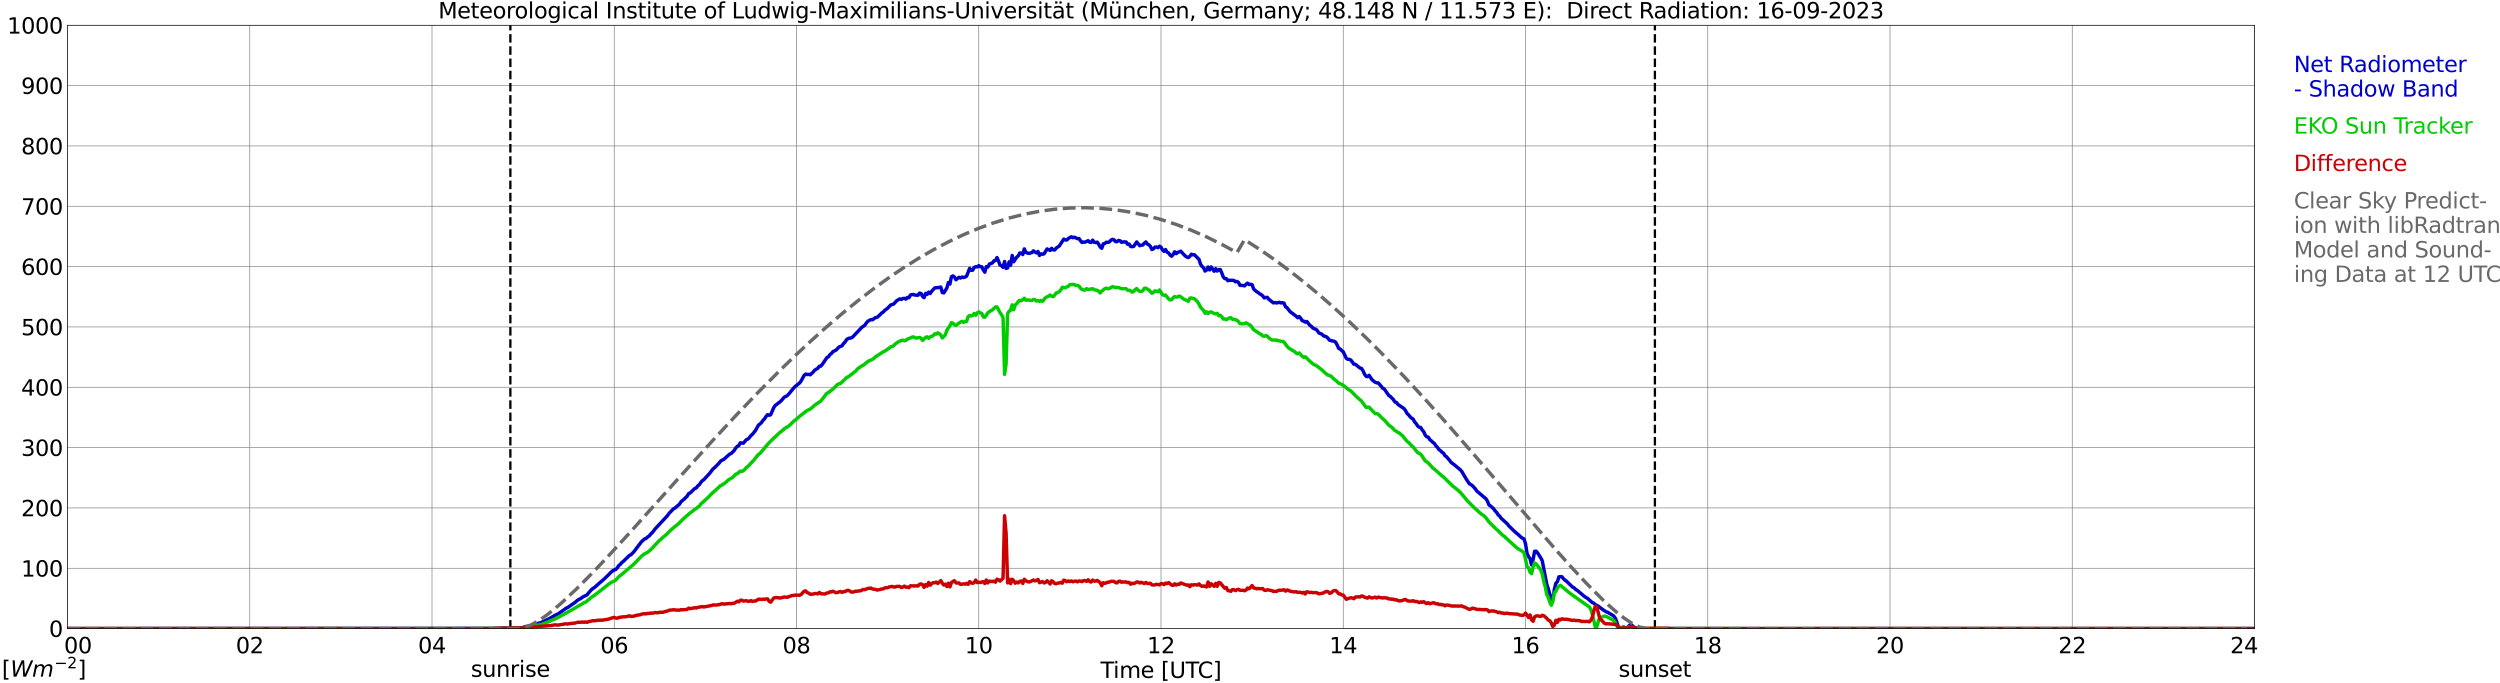 <?xml version="1.0" encoding="utf-8" standalone="no"?>
<!DOCTYPE svg PUBLIC "-//W3C//DTD SVG 1.1//EN"
  "http://www.w3.org/Graphics/SVG/1.1/DTD/svg11.dtd">
<svg xmlns:xlink="http://www.w3.org/1999/xlink" width="1085.4pt" height="296.64pt" viewBox="0 0 1085.4 296.64" xmlns="http://www.w3.org/2000/svg" version="1.1">
 <defs>
  <style type="text/css">*{stroke-linejoin: round; stroke-linecap: butt}</style>
 </defs>
 <g id="figure_1">
  <g id="patch_1">
   <path d="M 0 296.64 
L 1085.4 296.64 
L 1085.4 0 
L 0 0 
z
" style="fill: #ffffff"/>
  </g>
  <g id="axes_1">
   <g id="patch_2">
    <path d="M 29.306 272.909 
L 978.814 272.909 
L 978.814 10.976 
L 29.306 10.976 
z
" style="fill: #ffffff"/>
   </g>
   <g id="patch_3">
    <path d="M 978.814 272.909 
L 978.814 272.909 
L 978.814 10.976 
L 978.814 10.976 
z
" clip-path="url(#p73fd0803a4)" style="fill: #d3d3d3; opacity: 0.25; stroke: #d3d3d3; stroke-linejoin: miter"/>
   </g>
   <g id="matplotlib.axis_1">
    <g id="xtick_1">
     <g id="line2d_1">
      <path d="M 29.306 272.909 
L 29.306 10.976 
" clip-path="url(#p73fd0803a4)" style="fill: none; stroke: #808080; stroke-width: 0.3; stroke-linecap: square"/>
     </g>
     <g id="line2d_2"/>
     <g id="text_1">
      <!--    00 -->
      <g transform="translate(18.733 283.627) scale(0.095 -0.095)">
       <defs>
        <path id="DejaVuSans-20" transform="scale(0.016)"/>
        <path id="DejaVuSans-30" d="M 2034 4250 
Q 1547 4250 1301 3770 
Q 1056 3291 1056 2328 
Q 1056 1369 1301 889 
Q 1547 409 2034 409 
Q 2525 409 2770 889 
Q 3016 1369 3016 2328 
Q 3016 3291 2770 3770 
Q 2525 4250 2034 4250 
z
M 2034 4750 
Q 2819 4750 3233 4129 
Q 3647 3509 3647 2328 
Q 3647 1150 3233 529 
Q 2819 -91 2034 -91 
Q 1250 -91 836 529 
Q 422 1150 422 2328 
Q 422 3509 836 4129 
Q 1250 4750 2034 4750 
z
" transform="scale(0.016)"/>
       </defs>
       <use xlink:href="#DejaVuSans-20"/>
       <use xlink:href="#DejaVuSans-20" transform="translate(31.787 0)"/>
       <use xlink:href="#DejaVuSans-20" transform="translate(63.574 0)"/>
       <use xlink:href="#DejaVuSans-30" transform="translate(95.361 0)"/>
       <use xlink:href="#DejaVuSans-30" transform="translate(158.984 0)"/>
      </g>
     </g>
    </g>
    <g id="xtick_2">
     <g id="line2d_3">
      <path d="M 108.431 272.909 
L 108.431 10.976 
" clip-path="url(#p73fd0803a4)" style="fill: none; stroke: #808080; stroke-width: 0.3; stroke-linecap: square"/>
     </g>
     <g id="line2d_4"/>
     <g id="text_2">
      <!-- 02 -->
      <g transform="translate(102.387 283.627) scale(0.095 -0.095)">
       <defs>
        <path id="DejaVuSans-32" d="M 1228 531 
L 3431 531 
L 3431 0 
L 469 0 
L 469 531 
Q 828 903 1448 1529 
Q 2069 2156 2228 2338 
Q 2531 2678 2651 2914 
Q 2772 3150 2772 3378 
Q 2772 3750 2511 3984 
Q 2250 4219 1831 4219 
Q 1534 4219 1204 4116 
Q 875 4013 500 3803 
L 500 4441 
Q 881 4594 1212 4672 
Q 1544 4750 1819 4750 
Q 2544 4750 2975 4387 
Q 3406 4025 3406 3419 
Q 3406 3131 3298 2873 
Q 3191 2616 2906 2266 
Q 2828 2175 2409 1742 
Q 1991 1309 1228 531 
z
" transform="scale(0.016)"/>
       </defs>
       <use xlink:href="#DejaVuSans-30"/>
       <use xlink:href="#DejaVuSans-32" transform="translate(63.623 0)"/>
      </g>
     </g>
    </g>
    <g id="xtick_3">
     <g id="line2d_5">
      <path d="M 187.557 272.909 
L 187.557 10.976 
" clip-path="url(#p73fd0803a4)" style="fill: none; stroke: #808080; stroke-width: 0.3; stroke-linecap: square"/>
     </g>
     <g id="line2d_6"/>
     <g id="text_3">
      <!-- 04 -->
      <g transform="translate(181.513 283.627) scale(0.095 -0.095)">
       <defs>
        <path id="DejaVuSans-34" d="M 2419 4116 
L 825 1625 
L 2419 1625 
L 2419 4116 
z
M 2253 4666 
L 3047 4666 
L 3047 1625 
L 3713 1625 
L 3713 1100 
L 3047 1100 
L 3047 0 
L 2419 0 
L 2419 1100 
L 313 1100 
L 313 1709 
L 2253 4666 
z
" transform="scale(0.016)"/>
       </defs>
       <use xlink:href="#DejaVuSans-30"/>
       <use xlink:href="#DejaVuSans-34" transform="translate(63.623 0)"/>
      </g>
     </g>
    </g>
    <g id="xtick_4">
     <g id="line2d_7">
      <path d="M 266.683 272.909 
L 266.683 10.976 
" clip-path="url(#p73fd0803a4)" style="fill: none; stroke: #808080; stroke-width: 0.3; stroke-linecap: square"/>
     </g>
     <g id="line2d_8"/>
     <g id="text_4">
      <!-- 06 -->
      <g transform="translate(260.638 283.627) scale(0.095 -0.095)">
       <defs>
        <path id="DejaVuSans-36" d="M 2113 2584 
Q 1688 2584 1439 2293 
Q 1191 2003 1191 1497 
Q 1191 994 1439 701 
Q 1688 409 2113 409 
Q 2538 409 2786 701 
Q 3034 994 3034 1497 
Q 3034 2003 2786 2293 
Q 2538 2584 2113 2584 
z
M 3366 4563 
L 3366 3988 
Q 3128 4100 2886 4159 
Q 2644 4219 2406 4219 
Q 1781 4219 1451 3797 
Q 1122 3375 1075 2522 
Q 1259 2794 1537 2939 
Q 1816 3084 2150 3084 
Q 2853 3084 3261 2657 
Q 3669 2231 3669 1497 
Q 3669 778 3244 343 
Q 2819 -91 2113 -91 
Q 1303 -91 875 529 
Q 447 1150 447 2328 
Q 447 3434 972 4092 
Q 1497 4750 2381 4750 
Q 2619 4750 2861 4703 
Q 3103 4656 3366 4563 
z
" transform="scale(0.016)"/>
       </defs>
       <use xlink:href="#DejaVuSans-30"/>
       <use xlink:href="#DejaVuSans-36" transform="translate(63.623 0)"/>
      </g>
     </g>
    </g>
    <g id="xtick_5">
     <g id="line2d_9">
      <path d="M 345.808 272.909 
L 345.808 10.976 
" clip-path="url(#p73fd0803a4)" style="fill: none; stroke: #808080; stroke-width: 0.3; stroke-linecap: square"/>
     </g>
     <g id="line2d_10"/>
     <g id="text_5">
      <!-- 08 -->
      <g transform="translate(339.764 283.627) scale(0.095 -0.095)">
       <defs>
        <path id="DejaVuSans-38" d="M 2034 2216 
Q 1584 2216 1326 1975 
Q 1069 1734 1069 1313 
Q 1069 891 1326 650 
Q 1584 409 2034 409 
Q 2484 409 2743 651 
Q 3003 894 3003 1313 
Q 3003 1734 2745 1975 
Q 2488 2216 2034 2216 
z
M 1403 2484 
Q 997 2584 770 2862 
Q 544 3141 544 3541 
Q 544 4100 942 4425 
Q 1341 4750 2034 4750 
Q 2731 4750 3128 4425 
Q 3525 4100 3525 3541 
Q 3525 3141 3298 2862 
Q 3072 2584 2669 2484 
Q 3125 2378 3379 2068 
Q 3634 1759 3634 1313 
Q 3634 634 3220 271 
Q 2806 -91 2034 -91 
Q 1263 -91 848 271 
Q 434 634 434 1313 
Q 434 1759 690 2068 
Q 947 2378 1403 2484 
z
M 1172 3481 
Q 1172 3119 1398 2916 
Q 1625 2713 2034 2713 
Q 2441 2713 2670 2916 
Q 2900 3119 2900 3481 
Q 2900 3844 2670 4047 
Q 2441 4250 2034 4250 
Q 1625 4250 1398 4047 
Q 1172 3844 1172 3481 
z
" transform="scale(0.016)"/>
       </defs>
       <use xlink:href="#DejaVuSans-30"/>
       <use xlink:href="#DejaVuSans-38" transform="translate(63.623 0)"/>
      </g>
     </g>
    </g>
    <g id="xtick_6">
     <g id="line2d_11">
      <path d="M 424.934 272.909 
L 424.934 10.976 
" clip-path="url(#p73fd0803a4)" style="fill: none; stroke: #808080; stroke-width: 0.3; stroke-linecap: square"/>
     </g>
     <g id="line2d_12"/>
     <g id="text_6">
      <!-- 10 -->
      <g transform="translate(418.89 283.627) scale(0.095 -0.095)">
       <defs>
        <path id="DejaVuSans-31" d="M 794 531 
L 1825 531 
L 1825 4091 
L 703 3866 
L 703 4441 
L 1819 4666 
L 2450 4666 
L 2450 531 
L 3481 531 
L 3481 0 
L 794 0 
L 794 531 
z
" transform="scale(0.016)"/>
       </defs>
       <use xlink:href="#DejaVuSans-31"/>
       <use xlink:href="#DejaVuSans-30" transform="translate(63.623 0)"/>
      </g>
     </g>
    </g>
    <g id="xtick_7">
     <g id="line2d_13">
      <path d="M 504.06 272.909 
L 504.06 10.976 
" clip-path="url(#p73fd0803a4)" style="fill: none; stroke: #808080; stroke-width: 0.3; stroke-linecap: square"/>
     </g>
     <g id="line2d_14"/>
     <g id="text_7">
      <!-- 12 -->
      <g transform="translate(498.015 283.627) scale(0.095 -0.095)">
       <use xlink:href="#DejaVuSans-31"/>
       <use xlink:href="#DejaVuSans-32" transform="translate(63.623 0)"/>
      </g>
     </g>
    </g>
    <g id="xtick_8">
     <g id="line2d_15">
      <path d="M 583.185 272.909 
L 583.185 10.976 
" clip-path="url(#p73fd0803a4)" style="fill: none; stroke: #808080; stroke-width: 0.3; stroke-linecap: square"/>
     </g>
     <g id="line2d_16"/>
     <g id="text_8">
      <!-- 14 -->
      <g transform="translate(577.141 283.627) scale(0.095 -0.095)">
       <use xlink:href="#DejaVuSans-31"/>
       <use xlink:href="#DejaVuSans-34" transform="translate(63.623 0)"/>
      </g>
     </g>
    </g>
    <g id="xtick_9">
     <g id="line2d_17">
      <path d="M 662.311 272.909 
L 662.311 10.976 
" clip-path="url(#p73fd0803a4)" style="fill: none; stroke: #808080; stroke-width: 0.3; stroke-linecap: square"/>
     </g>
     <g id="line2d_18"/>
     <g id="text_9">
      <!-- 16 -->
      <g transform="translate(656.267 283.627) scale(0.095 -0.095)">
       <use xlink:href="#DejaVuSans-31"/>
       <use xlink:href="#DejaVuSans-36" transform="translate(63.623 0)"/>
      </g>
     </g>
    </g>
    <g id="xtick_10">
     <g id="line2d_19">
      <path d="M 741.437 272.909 
L 741.437 10.976 
" clip-path="url(#p73fd0803a4)" style="fill: none; stroke: #808080; stroke-width: 0.3; stroke-linecap: square"/>
     </g>
     <g id="line2d_20"/>
     <g id="text_10">
      <!-- 18 -->
      <g transform="translate(735.392 283.627) scale(0.095 -0.095)">
       <use xlink:href="#DejaVuSans-31"/>
       <use xlink:href="#DejaVuSans-38" transform="translate(63.623 0)"/>
      </g>
     </g>
    </g>
    <g id="xtick_11">
     <g id="line2d_21">
      <path d="M 820.562 272.909 
L 820.562 10.976 
" clip-path="url(#p73fd0803a4)" style="fill: none; stroke: #808080; stroke-width: 0.3; stroke-linecap: square"/>
     </g>
     <g id="line2d_22"/>
     <g id="text_11">
      <!-- 20 -->
      <g transform="translate(814.518 283.627) scale(0.095 -0.095)">
       <use xlink:href="#DejaVuSans-32"/>
       <use xlink:href="#DejaVuSans-30" transform="translate(63.623 0)"/>
      </g>
     </g>
    </g>
    <g id="xtick_12">
     <g id="line2d_23">
      <path d="M 899.688 272.909 
L 899.688 10.976 
" clip-path="url(#p73fd0803a4)" style="fill: none; stroke: #808080; stroke-width: 0.3; stroke-linecap: square"/>
     </g>
     <g id="line2d_24"/>
     <g id="text_12">
      <!-- 22 -->
      <g transform="translate(893.644 283.627) scale(0.095 -0.095)">
       <use xlink:href="#DejaVuSans-32"/>
       <use xlink:href="#DejaVuSans-32" transform="translate(63.623 0)"/>
      </g>
     </g>
    </g>
    <g id="xtick_13">
     <g id="line2d_25">
      <path d="M 978.814 272.909 
L 978.814 10.976 
" clip-path="url(#p73fd0803a4)" style="fill: none; stroke: #808080; stroke-width: 0.3; stroke-linecap: square"/>
     </g>
     <g id="line2d_26"/>
     <g id="text_13">
      <!-- 24    -->
      <g transform="translate(968.241 283.627) scale(0.095 -0.095)">
       <use xlink:href="#DejaVuSans-32"/>
       <use xlink:href="#DejaVuSans-34" transform="translate(63.623 0)"/>
       <use xlink:href="#DejaVuSans-20" transform="translate(127.246 0)"/>
       <use xlink:href="#DejaVuSans-20" transform="translate(159.033 0)"/>
       <use xlink:href="#DejaVuSans-20" transform="translate(190.82 0)"/>
      </g>
     </g>
    </g>
    <g id="text_14">
     <!-- Time [UTC] -->
     <g transform="translate(477.806 294.322) scale(0.095 -0.095)">
      <defs>
       <path id="DejaVuSans-54" d="M -19 4666 
L 3928 4666 
L 3928 4134 
L 2272 4134 
L 2272 0 
L 1638 0 
L 1638 4134 
L -19 4134 
L -19 4666 
z
" transform="scale(0.016)"/>
       <path id="DejaVuSans-69" d="M 603 3500 
L 1178 3500 
L 1178 0 
L 603 0 
L 603 3500 
z
M 603 4863 
L 1178 4863 
L 1178 4134 
L 603 4134 
L 603 4863 
z
" transform="scale(0.016)"/>
       <path id="DejaVuSans-6d" d="M 3328 2828 
Q 3544 3216 3844 3400 
Q 4144 3584 4550 3584 
Q 5097 3584 5394 3201 
Q 5691 2819 5691 2113 
L 5691 0 
L 5113 0 
L 5113 2094 
Q 5113 2597 4934 2840 
Q 4756 3084 4391 3084 
Q 3944 3084 3684 2787 
Q 3425 2491 3425 1978 
L 3425 0 
L 2847 0 
L 2847 2094 
Q 2847 2600 2669 2842 
Q 2491 3084 2119 3084 
Q 1678 3084 1418 2786 
Q 1159 2488 1159 1978 
L 1159 0 
L 581 0 
L 581 3500 
L 1159 3500 
L 1159 2956 
Q 1356 3278 1631 3431 
Q 1906 3584 2284 3584 
Q 2666 3584 2933 3390 
Q 3200 3197 3328 2828 
z
" transform="scale(0.016)"/>
       <path id="DejaVuSans-65" d="M 3597 1894 
L 3597 1613 
L 953 1613 
Q 991 1019 1311 708 
Q 1631 397 2203 397 
Q 2534 397 2845 478 
Q 3156 559 3463 722 
L 3463 178 
Q 3153 47 2828 -22 
Q 2503 -91 2169 -91 
Q 1331 -91 842 396 
Q 353 884 353 1716 
Q 353 2575 817 3079 
Q 1281 3584 2069 3584 
Q 2775 3584 3186 3129 
Q 3597 2675 3597 1894 
z
M 3022 2063 
Q 3016 2534 2758 2815 
Q 2500 3097 2075 3097 
Q 1594 3097 1305 2825 
Q 1016 2553 972 2059 
L 3022 2063 
z
" transform="scale(0.016)"/>
       <path id="DejaVuSans-5b" d="M 550 4863 
L 1875 4863 
L 1875 4416 
L 1125 4416 
L 1125 -397 
L 1875 -397 
L 1875 -844 
L 550 -844 
L 550 4863 
z
" transform="scale(0.016)"/>
       <path id="DejaVuSans-55" d="M 556 4666 
L 1191 4666 
L 1191 1831 
Q 1191 1081 1462 751 
Q 1734 422 2344 422 
Q 2950 422 3222 751 
Q 3494 1081 3494 1831 
L 3494 4666 
L 4128 4666 
L 4128 1753 
Q 4128 841 3676 375 
Q 3225 -91 2344 -91 
Q 1459 -91 1007 375 
Q 556 841 556 1753 
L 556 4666 
z
" transform="scale(0.016)"/>
       <path id="DejaVuSans-43" d="M 4122 4306 
L 4122 3641 
Q 3803 3938 3442 4084 
Q 3081 4231 2675 4231 
Q 1875 4231 1450 3742 
Q 1025 3253 1025 2328 
Q 1025 1406 1450 917 
Q 1875 428 2675 428 
Q 3081 428 3442 575 
Q 3803 722 4122 1019 
L 4122 359 
Q 3791 134 3420 21 
Q 3050 -91 2638 -91 
Q 1578 -91 968 557 
Q 359 1206 359 2328 
Q 359 3453 968 4101 
Q 1578 4750 2638 4750 
Q 3056 4750 3426 4639 
Q 3797 4528 4122 4306 
z
" transform="scale(0.016)"/>
       <path id="DejaVuSans-5d" d="M 1947 4863 
L 1947 -844 
L 622 -844 
L 622 -397 
L 1369 -397 
L 1369 4416 
L 622 4416 
L 622 4863 
L 1947 4863 
z
" transform="scale(0.016)"/>
      </defs>
      <use xlink:href="#DejaVuSans-54"/>
      <use xlink:href="#DejaVuSans-69" transform="translate(57.959 0)"/>
      <use xlink:href="#DejaVuSans-6d" transform="translate(85.742 0)"/>
      <use xlink:href="#DejaVuSans-65" transform="translate(183.154 0)"/>
      <use xlink:href="#DejaVuSans-20" transform="translate(244.678 0)"/>
      <use xlink:href="#DejaVuSans-5b" transform="translate(276.465 0)"/>
      <use xlink:href="#DejaVuSans-55" transform="translate(315.479 0)"/>
      <use xlink:href="#DejaVuSans-54" transform="translate(388.672 0)"/>
      <use xlink:href="#DejaVuSans-43" transform="translate(443.881 0)"/>
      <use xlink:href="#DejaVuSans-5d" transform="translate(513.705 0)"/>
     </g>
    </g>
   </g>
   <g id="matplotlib.axis_2">
    <g id="ytick_1">
     <g id="line2d_27">
      <path d="M 29.306 272.909 
L 978.814 272.909 
" clip-path="url(#p73fd0803a4)" style="fill: none; stroke: #808080; stroke-width: 0.3; stroke-linecap: square"/>
     </g>
     <g id="line2d_28"/>
     <g id="text_15">
      <!-- 0 -->
      <g transform="translate(21.261 276.518) scale(0.095 -0.095)">
       <use xlink:href="#DejaVuSans-30"/>
      </g>
     </g>
    </g>
    <g id="ytick_2">
     <g id="line2d_29">
      <path d="M 29.306 246.715 
L 978.814 246.715 
" clip-path="url(#p73fd0803a4)" style="fill: none; stroke: #808080; stroke-width: 0.3; stroke-linecap: square"/>
     </g>
     <g id="line2d_30"/>
     <g id="text_16">
      <!-- 100 -->
      <g transform="translate(9.173 250.325) scale(0.095 -0.095)">
       <use xlink:href="#DejaVuSans-31"/>
       <use xlink:href="#DejaVuSans-30" transform="translate(63.623 0)"/>
       <use xlink:href="#DejaVuSans-30" transform="translate(127.246 0)"/>
      </g>
     </g>
    </g>
    <g id="ytick_3">
     <g id="line2d_31">
      <path d="M 29.306 220.522 
L 978.814 220.522 
" clip-path="url(#p73fd0803a4)" style="fill: none; stroke: #808080; stroke-width: 0.3; stroke-linecap: square"/>
     </g>
     <g id="line2d_32"/>
     <g id="text_17">
      <!-- 200 -->
      <g transform="translate(9.173 224.131) scale(0.095 -0.095)">
       <use xlink:href="#DejaVuSans-32"/>
       <use xlink:href="#DejaVuSans-30" transform="translate(63.623 0)"/>
       <use xlink:href="#DejaVuSans-30" transform="translate(127.246 0)"/>
      </g>
     </g>
    </g>
    <g id="ytick_4">
     <g id="line2d_33">
      <path d="M 29.306 194.329 
L 978.814 194.329 
" clip-path="url(#p73fd0803a4)" style="fill: none; stroke: #808080; stroke-width: 0.3; stroke-linecap: square"/>
     </g>
     <g id="line2d_34"/>
     <g id="text_18">
      <!-- 300 -->
      <g transform="translate(9.173 197.938) scale(0.095 -0.095)">
       <defs>
        <path id="DejaVuSans-33" d="M 2597 2516 
Q 3050 2419 3304 2112 
Q 3559 1806 3559 1356 
Q 3559 666 3084 287 
Q 2609 -91 1734 -91 
Q 1441 -91 1130 -33 
Q 819 25 488 141 
L 488 750 
Q 750 597 1062 519 
Q 1375 441 1716 441 
Q 2309 441 2620 675 
Q 2931 909 2931 1356 
Q 2931 1769 2642 2001 
Q 2353 2234 1838 2234 
L 1294 2234 
L 1294 2753 
L 1863 2753 
Q 2328 2753 2575 2939 
Q 2822 3125 2822 3475 
Q 2822 3834 2567 4026 
Q 2313 4219 1838 4219 
Q 1578 4219 1281 4162 
Q 984 4106 628 3988 
L 628 4550 
Q 988 4650 1302 4700 
Q 1616 4750 1894 4750 
Q 2613 4750 3031 4423 
Q 3450 4097 3450 3541 
Q 3450 3153 3228 2886 
Q 3006 2619 2597 2516 
z
" transform="scale(0.016)"/>
       </defs>
       <use xlink:href="#DejaVuSans-33"/>
       <use xlink:href="#DejaVuSans-30" transform="translate(63.623 0)"/>
       <use xlink:href="#DejaVuSans-30" transform="translate(127.246 0)"/>
      </g>
     </g>
    </g>
    <g id="ytick_5">
     <g id="line2d_35">
      <path d="M 29.306 168.136 
L 978.814 168.136 
" clip-path="url(#p73fd0803a4)" style="fill: none; stroke: #808080; stroke-width: 0.3; stroke-linecap: square"/>
     </g>
     <g id="line2d_36"/>
     <g id="text_19">
      <!-- 400 -->
      <g transform="translate(9.173 171.745) scale(0.095 -0.095)">
       <use xlink:href="#DejaVuSans-34"/>
       <use xlink:href="#DejaVuSans-30" transform="translate(63.623 0)"/>
       <use xlink:href="#DejaVuSans-30" transform="translate(127.246 0)"/>
      </g>
     </g>
    </g>
    <g id="ytick_6">
     <g id="line2d_37">
      <path d="M 29.306 141.942 
L 978.814 141.942 
" clip-path="url(#p73fd0803a4)" style="fill: none; stroke: #808080; stroke-width: 0.3; stroke-linecap: square"/>
     </g>
     <g id="line2d_38"/>
     <g id="text_20">
      <!-- 500 -->
      <g transform="translate(9.173 145.551) scale(0.095 -0.095)">
       <defs>
        <path id="DejaVuSans-35" d="M 691 4666 
L 3169 4666 
L 3169 4134 
L 1269 4134 
L 1269 2991 
Q 1406 3038 1543 3061 
Q 1681 3084 1819 3084 
Q 2600 3084 3056 2656 
Q 3513 2228 3513 1497 
Q 3513 744 3044 326 
Q 2575 -91 1722 -91 
Q 1428 -91 1123 -41 
Q 819 9 494 109 
L 494 744 
Q 775 591 1075 516 
Q 1375 441 1709 441 
Q 2250 441 2565 725 
Q 2881 1009 2881 1497 
Q 2881 1984 2565 2268 
Q 2250 2553 1709 2553 
Q 1456 2553 1204 2497 
Q 953 2441 691 2322 
L 691 4666 
z
" transform="scale(0.016)"/>
       </defs>
       <use xlink:href="#DejaVuSans-35"/>
       <use xlink:href="#DejaVuSans-30" transform="translate(63.623 0)"/>
       <use xlink:href="#DejaVuSans-30" transform="translate(127.246 0)"/>
      </g>
     </g>
    </g>
    <g id="ytick_7">
     <g id="line2d_39">
      <path d="M 29.306 115.749 
L 978.814 115.749 
" clip-path="url(#p73fd0803a4)" style="fill: none; stroke: #808080; stroke-width: 0.3; stroke-linecap: square"/>
     </g>
     <g id="line2d_40"/>
     <g id="text_21">
      <!-- 600 -->
      <g transform="translate(9.173 119.358) scale(0.095 -0.095)">
       <use xlink:href="#DejaVuSans-36"/>
       <use xlink:href="#DejaVuSans-30" transform="translate(63.623 0)"/>
       <use xlink:href="#DejaVuSans-30" transform="translate(127.246 0)"/>
      </g>
     </g>
    </g>
    <g id="ytick_8">
     <g id="line2d_41">
      <path d="M 29.306 89.556 
L 978.814 89.556 
" clip-path="url(#p73fd0803a4)" style="fill: none; stroke: #808080; stroke-width: 0.3; stroke-linecap: square"/>
     </g>
     <g id="line2d_42"/>
     <g id="text_22">
      <!-- 700 -->
      <g transform="translate(9.173 93.165) scale(0.095 -0.095)">
       <defs>
        <path id="DejaVuSans-37" d="M 525 4666 
L 3525 4666 
L 3525 4397 
L 1831 0 
L 1172 0 
L 2766 4134 
L 525 4134 
L 525 4666 
z
" transform="scale(0.016)"/>
       </defs>
       <use xlink:href="#DejaVuSans-37"/>
       <use xlink:href="#DejaVuSans-30" transform="translate(63.623 0)"/>
       <use xlink:href="#DejaVuSans-30" transform="translate(127.246 0)"/>
      </g>
     </g>
    </g>
    <g id="ytick_9">
     <g id="line2d_43">
      <path d="M 29.306 63.362 
L 978.814 63.362 
" clip-path="url(#p73fd0803a4)" style="fill: none; stroke: #808080; stroke-width: 0.3; stroke-linecap: square"/>
     </g>
     <g id="line2d_44"/>
     <g id="text_23">
      <!-- 800 -->
      <g transform="translate(9.173 66.972) scale(0.095 -0.095)">
       <use xlink:href="#DejaVuSans-38"/>
       <use xlink:href="#DejaVuSans-30" transform="translate(63.623 0)"/>
       <use xlink:href="#DejaVuSans-30" transform="translate(127.246 0)"/>
      </g>
     </g>
    </g>
    <g id="ytick_10">
     <g id="line2d_45">
      <path d="M 29.306 37.169 
L 978.814 37.169 
" clip-path="url(#p73fd0803a4)" style="fill: none; stroke: #808080; stroke-width: 0.3; stroke-linecap: square"/>
     </g>
     <g id="line2d_46"/>
     <g id="text_24">
      <!-- 900 -->
      <g transform="translate(9.173 40.778) scale(0.095 -0.095)">
       <defs>
        <path id="DejaVuSans-39" d="M 703 97 
L 703 672 
Q 941 559 1184 500 
Q 1428 441 1663 441 
Q 2288 441 2617 861 
Q 2947 1281 2994 2138 
Q 2813 1869 2534 1725 
Q 2256 1581 1919 1581 
Q 1219 1581 811 2004 
Q 403 2428 403 3163 
Q 403 3881 828 4315 
Q 1253 4750 1959 4750 
Q 2769 4750 3195 4129 
Q 3622 3509 3622 2328 
Q 3622 1225 3098 567 
Q 2575 -91 1691 -91 
Q 1453 -91 1209 -44 
Q 966 3 703 97 
z
M 1959 2075 
Q 2384 2075 2632 2365 
Q 2881 2656 2881 3163 
Q 2881 3666 2632 3958 
Q 2384 4250 1959 4250 
Q 1534 4250 1286 3958 
Q 1038 3666 1038 3163 
Q 1038 2656 1286 2365 
Q 1534 2075 1959 2075 
z
" transform="scale(0.016)"/>
       </defs>
       <use xlink:href="#DejaVuSans-39"/>
       <use xlink:href="#DejaVuSans-30" transform="translate(63.623 0)"/>
       <use xlink:href="#DejaVuSans-30" transform="translate(127.246 0)"/>
      </g>
     </g>
    </g>
    <g id="ytick_11">
     <g id="line2d_47">
      <path d="M 29.306 10.976 
L 978.814 10.976 
" clip-path="url(#p73fd0803a4)" style="fill: none; stroke: #808080; stroke-width: 0.3; stroke-linecap: square"/>
     </g>
     <g id="line2d_48"/>
     <g id="text_25">
      <!-- 1000 -->
      <g transform="translate(3.128 14.585) scale(0.095 -0.095)">
       <use xlink:href="#DejaVuSans-31"/>
       <use xlink:href="#DejaVuSans-30" transform="translate(63.623 0)"/>
       <use xlink:href="#DejaVuSans-30" transform="translate(127.246 0)"/>
       <use xlink:href="#DejaVuSans-30" transform="translate(190.869 0)"/>
      </g>
     </g>
    </g>
   </g>
   <g id="line2d_49">
    <path d="M 221.581 272.909 
L 221.581 10.976 
" clip-path="url(#p73fd0803a4)" style="fill: none; stroke-dasharray: 3.7,1.6; stroke-dashoffset: 0; stroke: #000000"/>
   </g>
   <g id="line2d_50">
    <path d="M 718.49 272.909 
L 718.49 10.976 
" clip-path="url(#p73fd0803a4)" style="fill: none; stroke-dasharray: 3.7,1.6; stroke-dashoffset: 0; stroke: #000000"/>
   </g>
   <g id="line2d_51">
    <path d="M 29.306 272.909 
L 215.251 272.83 
L 217.229 272.697 
L 219.867 272.715 
L 221.186 272.715 
L 225.142 272.589 
L 226.461 272.639 
L 228.439 271.948 
L 229.098 271.927 
L 232.395 271.112 
L 233.714 270.604 
L 235.033 270.248 
L 238.329 268.681 
L 240.967 267.138 
L 242.286 266.549 
L 244.264 265.158 
L 245.583 264.194 
L 246.901 263.484 
L 248.22 262.528 
L 249.539 261.646 
L 250.858 260.512 
L 252.176 259.83 
L 252.836 259.294 
L 254.814 258.301 
L 256.133 256.727 
L 256.792 256.006 
L 257.451 255.451 
L 258.111 255.061 
L 260.089 253.287 
L 262.067 251.595 
L 264.045 249.709 
L 265.364 248.36 
L 266.023 247.823 
L 266.683 247.436 
L 267.342 247.242 
L 268.002 246.553 
L 268.661 245.529 
L 269.32 245.013 
L 269.98 244.225 
L 270.639 243.716 
L 273.277 241.142 
L 273.936 240.846 
L 275.255 239.489 
L 276.573 237.726 
L 278.552 235.154 
L 279.87 233.965 
L 280.53 233.742 
L 281.189 233.124 
L 281.849 232.707 
L 282.508 231.877 
L 283.167 231.277 
L 284.486 229.575 
L 289.761 223.909 
L 290.42 222.948 
L 291.739 221.588 
L 292.399 220.931 
L 293.058 220.556 
L 295.036 218.864 
L 295.696 217.819 
L 297.014 216.716 
L 298.333 215.399 
L 298.992 214.275 
L 299.652 214.029 
L 301.63 212.093 
L 302.289 211.85 
L 302.949 210.949 
L 303.608 210.464 
L 304.267 209.458 
L 304.927 208.706 
L 305.586 208.243 
L 308.224 205.343 
L 309.543 203.591 
L 310.202 203.085 
L 312.18 201.076 
L 312.839 200.235 
L 313.499 199.769 
L 314.158 199.507 
L 316.796 197.153 
L 317.455 196.891 
L 318.774 195.576 
L 319.433 194.499 
L 320.093 193.8 
L 320.752 193.464 
L 321.411 192.257 
L 322.73 192.417 
L 324.049 190.877 
L 324.708 190.633 
L 325.368 189.965 
L 326.027 189.103 
L 326.686 188.558 
L 328.005 186.869 
L 329.324 184.538 
L 329.983 184.074 
L 330.643 183.404 
L 331.302 182.453 
L 331.961 181.793 
L 332.621 180.75 
L 333.28 180.022 
L 333.94 180.3 
L 334.599 180.046 
L 335.918 176.984 
L 336.577 176.041 
L 337.896 175.027 
L 338.555 174.553 
L 339.215 173.924 
L 340.533 172.402 
L 341.193 172.13 
L 341.852 171.685 
L 342.512 171.006 
L 344.49 168.576 
L 345.149 167.855 
L 346.468 166.821 
L 347.127 166.286 
L 347.787 165.445 
L 349.105 163.002 
L 349.765 162.415 
L 350.424 162.606 
L 351.083 162.517 
L 351.743 162.727 
L 353.062 161.522 
L 353.721 160.684 
L 355.04 159.913 
L 355.699 159.031 
L 356.359 158.96 
L 357.018 158.2 
L 358.996 155.267 
L 359.655 154.921 
L 360.315 153.97 
L 360.974 153.473 
L 361.634 152.663 
L 362.952 152.016 
L 364.271 150.657 
L 365.59 150.112 
L 366.249 149.138 
L 366.909 148.48 
L 367.568 147.427 
L 368.227 147 
L 368.887 146.788 
L 369.546 146.715 
L 370.206 146.301 
L 374.162 142.118 
L 375.481 141.183 
L 376.14 140.224 
L 376.799 139.462 
L 378.118 138.741 
L 378.777 138.833 
L 380.096 137.88 
L 380.756 137.819 
L 382.074 136.646 
L 382.734 135.918 
L 383.393 135.551 
L 384.053 134.802 
L 385.371 133.828 
L 386.69 132.408 
L 388.009 131.984 
L 389.328 130.543 
L 390.646 129.752 
L 391.306 129.995 
L 391.965 129.61 
L 392.624 129.508 
L 393.284 129.862 
L 393.943 129.142 
L 394.603 129.275 
L 395.262 128.089 
L 395.921 127.884 
L 396.581 127.887 
L 397.24 128.107 
L 398.559 128.178 
L 399.218 127.277 
L 399.878 127.415 
L 400.537 128.691 
L 401.196 129.228 
L 401.856 127.366 
L 402.515 127.811 
L 403.175 126.829 
L 403.834 127.436 
L 404.493 126.452 
L 405.812 125.024 
L 406.471 124.88 
L 407.131 124.909 
L 408.45 124.626 
L 409.109 127.007 
L 409.768 127.148 
L 411.087 125.061 
L 411.746 122.661 
L 412.406 123.34 
L 413.065 120.16 
L 413.725 119.783 
L 414.384 120.291 
L 415.043 121.438 
L 416.362 120.396 
L 417.022 120.72 
L 417.681 120.275 
L 418.34 120.487 
L 419 120.296 
L 419.659 119.903 
L 420.978 116.537 
L 421.637 117.36 
L 422.297 117.307 
L 422.956 116.092 
L 423.615 115.801 
L 424.275 115.869 
L 424.934 115.335 
L 425.593 115.809 
L 426.253 115.838 
L 426.912 117.229 
L 427.572 118.159 
L 428.231 115.757 
L 428.89 115.938 
L 429.55 114.644 
L 430.869 114.154 
L 431.528 113.242 
L 432.187 113.122 
L 432.847 111.825 
L 433.506 113.274 
L 434.165 115.065 
L 434.825 115.398 
L 435.484 116.068 
L 436.144 113.538 
L 436.803 116.535 
L 437.462 116.323 
L 438.122 113.68 
L 438.781 115.157 
L 439.44 110.922 
L 440.1 113.638 
L 441.419 111.631 
L 442.078 111.115 
L 442.737 109.842 
L 443.397 109.889 
L 444.056 110.51 
L 444.716 108.069 
L 445.375 109.588 
L 446.694 110.034 
L 448.012 109.669 
L 448.672 108.899 
L 449.331 109.418 
L 449.991 109.782 
L 450.65 109.182 
L 451.309 110.903 
L 451.969 110.199 
L 452.628 110.392 
L 453.287 110.199 
L 454.606 108.072 
L 455.925 108.721 
L 456.584 107.802 
L 457.244 108.48 
L 457.903 108.541 
L 458.563 107.692 
L 459.881 106.801 
L 461.859 103.813 
L 462.519 104.148 
L 463.178 104.198 
L 463.838 103.53 
L 465.156 102.791 
L 465.816 103.194 
L 466.475 102.982 
L 467.794 103.621 
L 468.453 103.548 
L 469.113 104.512 
L 469.772 105.272 
L 470.431 105.067 
L 471.091 105.138 
L 472.409 104.509 
L 473.069 105.169 
L 473.728 105.259 
L 474.388 104.266 
L 475.047 105.177 
L 475.706 105.321 
L 476.366 105.122 
L 477.025 106.081 
L 477.685 107.26 
L 478.344 107.776 
L 479.003 105.879 
L 479.663 105.72 
L 480.322 105.172 
L 480.981 105.232 
L 481.641 105.041 
L 482.3 104.281 
L 482.96 103.928 
L 483.619 104.069 
L 484.278 104.871 
L 484.938 104.931 
L 485.597 104.402 
L 486.256 104.496 
L 486.916 105.204 
L 487.575 105.031 
L 488.894 105.054 
L 489.553 106.026 
L 490.213 105.955 
L 490.872 106.99 
L 491.532 107.1 
L 492.191 106.993 
L 493.51 105.046 
L 494.828 106.676 
L 495.488 106.435 
L 496.147 106.385 
L 496.807 105.615 
L 497.466 105.049 
L 498.125 105.929 
L 498.785 106.272 
L 499.444 106.953 
L 500.103 108.328 
L 500.763 108.077 
L 501.422 107.286 
L 502.082 107.239 
L 502.741 107.532 
L 503.4 106.903 
L 504.06 107.341 
L 504.719 108.493 
L 505.379 109.122 
L 506.038 108.352 
L 506.697 109.497 
L 507.357 109.832 
L 508.016 110.751 
L 508.675 111.228 
L 509.335 110.489 
L 509.994 109.326 
L 510.654 110.107 
L 511.313 109.578 
L 511.972 109.376 
L 512.632 109.041 
L 513.95 110.489 
L 514.61 111.149 
L 515.269 111.574 
L 515.929 111.838 
L 516.588 111.272 
L 517.247 110.361 
L 517.907 110.646 
L 518.566 110.605 
L 520.544 112.598 
L 521.204 114.623 
L 521.863 115.686 
L 522.522 116.202 
L 523.182 117.672 
L 523.841 117.268 
L 524.501 115.919 
L 525.16 117.187 
L 525.819 115.901 
L 527.138 117.755 
L 527.797 116.668 
L 528.457 117.672 
L 529.116 117.056 
L 529.776 117.014 
L 530.435 118.484 
L 531.094 120.257 
L 531.754 120.954 
L 532.413 120.967 
L 533.073 121.857 
L 533.732 121.645 
L 534.391 121.747 
L 535.051 121.687 
L 535.71 121.755 
L 536.369 122.334 
L 537.029 122.179 
L 537.688 122.606 
L 538.348 123.874 
L 539.666 123.945 
L 540.326 124.118 
L 540.985 123.418 
L 541.644 122.934 
L 542.304 123.531 
L 542.963 123.41 
L 543.623 123.61 
L 544.282 125.495 
L 545.601 126.648 
L 546.26 127.015 
L 546.919 127.583 
L 547.579 127.897 
L 548.238 128.495 
L 548.898 129.346 
L 549.557 129.134 
L 550.216 129.102 
L 550.876 129.925 
L 552.854 131.504 
L 553.513 131.334 
L 554.173 131.528 
L 555.491 131.255 
L 556.151 131.528 
L 556.81 131.405 
L 557.47 131.648 
L 558.129 133.188 
L 558.788 133.605 
L 560.107 135.297 
L 562.745 137.282 
L 563.404 137.943 
L 564.063 137.437 
L 564.723 138.165 
L 565.382 139.25 
L 566.042 139.412 
L 566.701 139.857 
L 567.36 139.574 
L 568.679 141.225 
L 569.338 141.662 
L 569.998 142.419 
L 570.657 142.775 
L 571.317 142.917 
L 571.976 143.634 
L 572.635 144.598 
L 573.295 144.803 
L 573.954 145.135 
L 574.613 145.824 
L 575.273 145.984 
L 575.932 146.259 
L 576.592 146.888 
L 577.251 147.736 
L 579.229 148.163 
L 579.889 148.59 
L 580.548 149.785 
L 581.207 151.272 
L 581.867 151.516 
L 582.526 152.226 
L 583.185 152.752 
L 584.504 155.594 
L 585.164 155.977 
L 585.823 156.019 
L 586.482 156.315 
L 587.801 158.124 
L 588.46 158.166 
L 590.439 159.78 
L 591.098 159.942 
L 591.757 160.977 
L 592.417 162.407 
L 593.076 163.361 
L 593.736 163.52 
L 594.395 162.965 
L 595.714 164.909 
L 597.032 165.954 
L 597.692 166.208 
L 598.351 166.226 
L 599.67 167.716 
L 600.329 168.568 
L 600.989 168.861 
L 602.967 171.719 
L 603.626 172.112 
L 604.945 173.492 
L 605.604 174.506 
L 606.264 174.707 
L 606.923 175.58 
L 609.561 177.39 
L 610.22 178.22 
L 610.879 179.517 
L 611.539 180.098 
L 612.198 180.936 
L 612.858 181.565 
L 613.517 181.921 
L 614.176 183.184 
L 614.836 183.904 
L 615.495 184.939 
L 616.154 185.476 
L 616.814 185.596 
L 617.473 186.68 
L 618.133 187.451 
L 618.792 188.949 
L 619.451 189.627 
L 620.111 189.79 
L 620.77 190.895 
L 621.429 191.379 
L 622.089 192.058 
L 622.748 192.524 
L 623.408 193.551 
L 624.067 194.206 
L 624.726 195.198 
L 625.386 195.615 
L 626.045 196.343 
L 626.705 196.739 
L 627.364 197.865 
L 628.023 198.3 
L 629.342 199.871 
L 630.001 200.741 
L 631.32 201.726 
L 633.958 203.923 
L 634.617 204.644 
L 636.595 208.015 
L 637.914 209.982 
L 639.233 210.812 
L 640.552 212.271 
L 641.211 213.225 
L 645.167 216.577 
L 645.827 217.664 
L 646.486 219.283 
L 647.145 219.658 
L 648.464 220.865 
L 649.123 221.816 
L 649.783 222.484 
L 650.442 223.519 
L 651.102 224.098 
L 651.761 225.03 
L 654.399 227.432 
L 655.058 228.294 
L 657.036 230.227 
L 658.355 231.453 
L 659.014 231.95 
L 660.333 233.197 
L 660.992 233.656 
L 661.652 233.978 
L 662.311 236.036 
L 662.97 240.241 
L 663.63 241.671 
L 664.289 242.532 
L 664.949 245.267 
L 665.608 242.938 
L 666.267 239.35 
L 666.927 239.29 
L 667.586 240.07 
L 668.905 242.158 
L 669.564 243.394 
L 671.542 253.68 
L 672.202 255.687 
L 673.521 260.328 
L 674.18 260.268 
L 674.839 255.841 
L 675.499 253.188 
L 676.158 252.549 
L 676.817 250.43 
L 677.477 250.359 
L 678.136 250.422 
L 678.796 251.252 
L 679.455 251.878 
L 680.114 252.337 
L 682.752 254.89 
L 683.411 255.197 
L 684.071 255.912 
L 684.73 256.271 
L 688.027 259.058 
L 689.346 259.87 
L 690.664 261.056 
L 691.324 261.625 
L 691.983 261.889 
L 692.643 262.515 
L 693.961 263.217 
L 695.939 264.708 
L 697.258 265.583 
L 697.918 265.805 
L 700.555 267.369 
L 701.215 268.27 
L 701.874 269.831 
L 702.533 271.95 
L 703.193 272.804 
L 703.852 272.634 
L 704.511 272.278 
L 705.171 272.301 
L 705.83 272.767 
L 706.49 272.432 
L 707.808 271.159 
L 708.468 271.452 
L 709.786 272.597 
L 711.765 272.987 
L 712.424 272.875 
L 713.083 272.966 
L 713.743 272.906 
L 715.062 273.019 
L 717.04 273.071 
L 718.358 273.063 
L 720.996 273.084 
L 724.293 273.084 
L 724.952 272.909 
L 978.154 272.909 
L 978.154 272.909 
" clip-path="url(#p73fd0803a4)" style="fill: none; stroke: #0000cc; stroke-width: 1.5; stroke-linecap: square"/>
   </g>
   <g id="line2d_52">
    <path d="M 28.646 272.939 
L 43.812 272.94 
L 200.085 272.914 
L 227.12 272.815 
L 235.033 271.115 
L 238.329 269.87 
L 241.626 268.413 
L 245.583 266.269 
L 247.561 265.161 
L 248.88 264.446 
L 250.858 263.259 
L 252.836 262.143 
L 253.495 261.712 
L 254.155 261.475 
L 255.473 260.433 
L 256.792 259.275 
L 258.111 258.433 
L 261.408 255.896 
L 264.045 253.766 
L 265.364 252.885 
L 266.023 252.503 
L 266.683 252.305 
L 267.342 251.815 
L 268.661 250.376 
L 270.639 248.793 
L 271.958 247.656 
L 275.255 244.879 
L 277.233 242.794 
L 278.552 241.436 
L 279.87 240.43 
L 281.189 239.777 
L 282.508 238.667 
L 285.805 235.12 
L 287.783 233.327 
L 289.102 232.252 
L 291.08 230.28 
L 292.399 229.138 
L 294.377 227.537 
L 297.014 224.951 
L 299.652 222.66 
L 300.311 222.224 
L 301.63 221.159 
L 302.289 220.782 
L 302.949 220.164 
L 303.608 219.792 
L 304.267 218.835 
L 307.564 215.849 
L 308.883 214.427 
L 312.18 211.451 
L 312.839 210.814 
L 313.499 210.596 
L 315.477 209.116 
L 316.136 208.422 
L 318.114 207.244 
L 319.433 205.864 
L 320.093 205.67 
L 321.411 204.538 
L 322.071 204.661 
L 322.73 204.356 
L 323.39 203.775 
L 324.049 202.987 
L 324.708 202.491 
L 327.346 199.708 
L 328.665 198.013 
L 329.324 197.298 
L 329.983 196.848 
L 333.28 192.901 
L 334.599 191.513 
L 338.555 187.787 
L 339.215 187.309 
L 340.533 186.112 
L 342.512 184.921 
L 344.49 182.964 
L 345.808 181.938 
L 347.127 180.766 
L 348.446 179.743 
L 350.424 178.215 
L 351.743 177.628 
L 353.062 176.527 
L 353.721 175.891 
L 356.359 174.114 
L 358.996 170.721 
L 359.655 170.438 
L 361.634 168.898 
L 362.952 167.589 
L 363.612 166.94 
L 364.271 166.612 
L 364.93 166.478 
L 367.568 163.91 
L 368.227 163.635 
L 371.524 161.108 
L 372.184 160.252 
L 373.502 159.297 
L 374.162 158.837 
L 374.821 158.564 
L 376.14 157.459 
L 377.459 156.523 
L 378.118 156.344 
L 378.777 156.031 
L 379.437 155.584 
L 380.096 154.913 
L 381.415 154.078 
L 383.393 152.781 
L 384.712 152.124 
L 385.371 151.552 
L 386.031 151.166 
L 386.69 150.559 
L 387.349 150.486 
L 388.009 150.027 
L 388.668 149.344 
L 389.987 148.432 
L 391.306 147.816 
L 391.965 147.653 
L 392.624 147.947 
L 393.284 147.825 
L 393.943 147.201 
L 394.603 147.026 
L 395.921 146.406 
L 396.581 146.266 
L 397.24 146.615 
L 397.899 146.774 
L 399.218 146.517 
L 399.878 146.811 
L 400.537 147.776 
L 401.856 146.491 
L 402.515 146.229 
L 403.175 146.869 
L 403.834 146.276 
L 405.153 145.729 
L 405.812 144.921 
L 406.471 145.077 
L 407.131 144.515 
L 407.79 144.866 
L 408.45 145.436 
L 409.109 146.734 
L 410.428 145.394 
L 411.087 143.334 
L 412.406 141.444 
L 413.065 140.087 
L 413.725 140.26 
L 414.384 141.063 
L 415.043 141.288 
L 416.362 140.208 
L 417.681 139.515 
L 418.34 139.964 
L 419 139.57 
L 419.659 139.54 
L 420.318 137.516 
L 420.978 136.922 
L 421.637 137.194 
L 422.297 136.95 
L 422.956 136.081 
L 423.615 136.862 
L 424.275 135.823 
L 424.934 135.436 
L 425.593 135.845 
L 426.253 136.109 
L 426.912 137.619 
L 427.572 137.72 
L 428.231 136.861 
L 428.89 135.781 
L 430.209 134.862 
L 430.869 134.559 
L 432.187 133.268 
L 432.847 133.265 
L 434.165 135.698 
L 434.825 136.613 
L 435.484 137.92 
L 436.144 162.526 
L 436.803 157.984 
L 437.462 136.177 
L 438.122 135.105 
L 438.781 134.682 
L 439.44 132.341 
L 440.1 134.465 
L 440.759 132.422 
L 441.419 131.846 
L 442.078 130.949 
L 442.737 130.353 
L 443.397 130.562 
L 444.056 130.119 
L 444.716 129.488 
L 445.375 130.358 
L 446.034 130.218 
L 448.012 130.457 
L 448.672 129.993 
L 449.331 130.129 
L 449.991 130.704 
L 450.65 130.53 
L 451.309 130.839 
L 451.969 130.407 
L 452.628 130.832 
L 453.947 129.224 
L 454.606 128.84 
L 455.266 128.627 
L 455.925 128.092 
L 456.584 128.57 
L 457.244 128.796 
L 457.903 128.092 
L 458.563 127.19 
L 459.222 127.02 
L 459.881 126.611 
L 460.541 125.896 
L 461.2 124.742 
L 462.519 124.923 
L 463.838 124.234 
L 464.497 123.563 
L 465.816 123.507 
L 466.475 123.56 
L 467.134 123.927 
L 467.794 123.912 
L 468.453 124.236 
L 469.113 125.137 
L 469.772 125.662 
L 470.431 125.907 
L 471.091 125.964 
L 471.75 125.314 
L 472.409 125.707 
L 474.388 125.344 
L 475.047 125.795 
L 476.366 126.039 
L 477.025 126.54 
L 477.685 127.185 
L 478.344 126.389 
L 479.663 125.349 
L 480.322 125.11 
L 480.981 125.368 
L 481.641 125.226 
L 482.96 124.475 
L 483.619 124.597 
L 484.278 124.862 
L 484.938 124.759 
L 485.597 124.859 
L 486.916 125.322 
L 488.894 125.35 
L 489.553 125.963 
L 490.213 126.009 
L 490.872 126.257 
L 491.532 126.786 
L 492.191 126.573 
L 492.85 125.709 
L 493.51 125.297 
L 494.169 126.096 
L 494.828 126.469 
L 495.488 126.53 
L 496.147 126.226 
L 496.807 125.184 
L 497.466 125.079 
L 498.125 125.544 
L 498.785 125.848 
L 500.103 127.315 
L 500.763 126.996 
L 501.422 126.272 
L 502.741 126.668 
L 503.4 125.89 
L 504.719 127.985 
L 505.379 128.223 
L 506.038 128.101 
L 507.357 129.784 
L 508.016 130.227 
L 508.675 130.139 
L 509.335 129.242 
L 509.994 128.765 
L 510.654 129.018 
L 511.313 128.884 
L 511.972 128.547 
L 512.632 128.855 
L 513.95 129.866 
L 515.929 130.8 
L 516.588 129.457 
L 517.247 129.38 
L 518.566 129.696 
L 519.885 130.986 
L 520.544 132.007 
L 521.204 133.329 
L 522.522 134.749 
L 523.182 136.004 
L 523.841 135.364 
L 524.501 136.159 
L 525.16 135.506 
L 525.819 135.403 
L 527.138 136.091 
L 527.797 136.268 
L 528.457 136.034 
L 529.116 137.09 
L 529.776 136.878 
L 530.435 137.497 
L 531.094 138.512 
L 531.754 138.466 
L 532.413 138.805 
L 533.073 138.357 
L 533.732 138.053 
L 534.391 137.937 
L 535.051 138.605 
L 535.71 138.623 
L 537.029 139.029 
L 537.688 139.65 
L 538.348 140.491 
L 539.666 140.587 
L 540.326 140.534 
L 540.985 140.158 
L 542.963 141.323 
L 544.282 143.126 
L 546.919 144.876 
L 547.579 145.211 
L 548.238 145.865 
L 548.898 146.014 
L 549.557 145.699 
L 550.216 145.959 
L 550.876 146.665 
L 552.195 147.638 
L 554.173 147.657 
L 556.151 148.172 
L 556.81 148.189 
L 557.47 148.503 
L 558.788 150.379 
L 559.448 151.055 
L 560.766 151.898 
L 562.085 152.677 
L 562.745 153.319 
L 563.404 153.624 
L 564.063 153.226 
L 565.382 154.682 
L 566.042 155.15 
L 566.701 154.874 
L 568.679 156.845 
L 569.998 157.987 
L 570.657 158.401 
L 571.317 158.574 
L 573.954 160.616 
L 575.273 161.874 
L 576.592 162.896 
L 577.251 163.051 
L 577.91 163.363 
L 579.229 164.643 
L 579.889 165.103 
L 581.207 166.343 
L 582.526 166.846 
L 584.504 168.331 
L 585.164 168.941 
L 586.482 169.718 
L 589.12 172.429 
L 591.098 174.094 
L 593.076 176.828 
L 594.395 176.758 
L 597.032 179.584 
L 597.692 179.49 
L 598.351 179.884 
L 599.011 180.446 
L 600.329 181.839 
L 600.989 182.307 
L 602.967 184.569 
L 604.286 185.525 
L 605.604 186.923 
L 606.264 187.232 
L 606.923 187.72 
L 607.582 188.065 
L 608.901 189.193 
L 610.879 191.628 
L 611.539 192.083 
L 612.858 193.491 
L 613.517 194.043 
L 615.495 196.551 
L 616.154 196.759 
L 616.814 197.223 
L 617.473 198.075 
L 618.792 200.145 
L 619.451 200.505 
L 620.111 201.016 
L 621.429 202.417 
L 622.089 203.262 
L 622.748 203.669 
L 626.045 206.627 
L 626.705 207.077 
L 630.661 211 
L 631.98 212.004 
L 633.958 213.7 
L 637.255 217.62 
L 639.892 220.263 
L 643.189 223.257 
L 643.848 223.619 
L 644.508 224.132 
L 645.167 224.825 
L 646.486 226.645 
L 649.123 229.254 
L 650.442 230.45 
L 651.761 231.777 
L 652.42 232.404 
L 653.08 232.856 
L 658.355 237.703 
L 659.014 238.205 
L 660.992 239.371 
L 661.652 239.941 
L 662.311 242.761 
L 662.97 246.107 
L 663.63 246.486 
L 664.289 248.453 
L 664.949 249.081 
L 665.608 246.121 
L 666.267 244.43 
L 666.927 244.781 
L 668.905 247.423 
L 669.564 249.175 
L 670.224 252.386 
L 670.883 254.725 
L 671.542 258.163 
L 672.202 259.34 
L 672.861 261.568 
L 673.521 262.764 
L 674.18 261.167 
L 674.839 257.354 
L 675.499 256.785 
L 676.158 255.245 
L 676.817 254.45 
L 677.477 254.137 
L 681.433 257.44 
L 686.049 260.727 
L 688.027 262.128 
L 690.005 263.461 
L 690.664 264.591 
L 691.324 266.627 
L 692.643 272.305 
L 693.302 272.088 
L 693.961 269.756 
L 694.621 267.892 
L 695.28 267.986 
L 696.599 267.461 
L 697.258 267.601 
L 699.896 268.938 
L 700.555 269.363 
L 701.215 270.171 
L 701.874 271.596 
L 702.533 272.708 
L 703.193 272.861 
L 704.511 272.526 
L 705.171 272.748 
L 705.83 272.825 
L 706.49 272.571 
L 707.149 272.188 
L 707.808 272.057 
L 709.786 272.837 
L 711.765 272.903 
L 748.031 272.923 
L 948.482 272.939 
L 978.154 272.946 
L 978.154 272.946 
" clip-path="url(#p73fd0803a4)" style="fill: none; stroke: #00cc00; stroke-width: 1.5; stroke-linecap: square"/>
   </g>
   <g id="line2d_53">
    <path d="M 29.306 272.874 
L 60.956 272.882 
L 147.994 272.895 
L 161.841 272.898 
L 187.557 272.901 
L 213.932 272.907 
L 214.592 272.81 
L 215.91 272.766 
L 217.889 272.727 
L 219.867 272.714 
L 221.186 272.714 
L 225.142 272.59 
L 226.461 272.649 
L 228.439 272.281 
L 229.098 272.352 
L 239.648 271.544 
L 240.308 271.355 
L 240.967 271.301 
L 242.286 271.383 
L 244.264 271.051 
L 245.583 270.834 
L 246.242 270.934 
L 247.561 270.716 
L 248.88 270.588 
L 249.539 270.539 
L 250.858 270.162 
L 252.176 270.147 
L 252.836 270.059 
L 253.495 270.165 
L 254.155 270.007 
L 254.814 270.219 
L 255.473 269.933 
L 257.451 269.465 
L 258.111 269.536 
L 259.43 269.301 
L 260.748 269.233 
L 261.408 269.268 
L 264.045 268.852 
L 265.364 268.384 
L 266.683 268.04 
L 267.342 268.336 
L 268.002 268.419 
L 268.661 268.061 
L 269.32 268.05 
L 269.98 267.83 
L 271.298 267.794 
L 271.958 267.712 
L 273.277 267.367 
L 273.936 267.634 
L 275.255 267.518 
L 275.914 267.222 
L 277.233 267 
L 277.892 266.93 
L 278.552 266.626 
L 279.87 266.444 
L 280.53 266.549 
L 281.189 266.256 
L 281.849 266.374 
L 282.508 266.119 
L 283.167 266.251 
L 284.486 265.942 
L 285.145 266.034 
L 285.805 266.006 
L 286.464 265.813 
L 287.783 265.814 
L 289.102 265.44 
L 289.761 265.273 
L 290.42 264.985 
L 291.08 264.848 
L 291.739 264.856 
L 292.399 264.701 
L 293.058 264.838 
L 295.036 264.911 
L 295.696 264.666 
L 296.355 264.749 
L 298.333 264.585 
L 298.992 264.031 
L 299.652 264.278 
L 300.311 264.075 
L 300.971 264.03 
L 301.63 263.843 
L 302.289 263.976 
L 302.949 263.693 
L 304.927 263.351 
L 305.586 263.522 
L 308.883 262.892 
L 309.543 262.64 
L 310.861 262.695 
L 312.18 262.534 
L 313.499 262.082 
L 314.158 262.291 
L 316.796 262.015 
L 317.455 262.138 
L 318.114 261.895 
L 318.774 261.925 
L 320.093 261.038 
L 320.752 261.33 
L 321.411 260.628 
L 322.071 260.576 
L 322.73 260.969 
L 324.049 260.798 
L 324.708 261.051 
L 325.368 261.057 
L 326.027 260.758 
L 326.686 261.119 
L 327.346 260.929 
L 328.005 260.969 
L 329.324 260.149 
L 329.983 260.135 
L 330.643 260.28 
L 331.302 260.079 
L 331.961 260.272 
L 332.621 260.014 
L 333.28 260.03 
L 333.94 261.076 
L 334.599 261.441 
L 335.918 259.649 
L 336.577 259.441 
L 337.896 259.491 
L 338.555 259.675 
L 340.533 259.199 
L 341.852 259.319 
L 342.512 258.994 
L 343.171 258.842 
L 343.83 258.542 
L 344.49 258.521 
L 345.149 258.374 
L 347.127 258.429 
L 347.787 258.15 
L 349.105 256.679 
L 349.765 256.534 
L 350.424 257.3 
L 351.083 257.474 
L 351.743 258.007 
L 353.062 257.904 
L 353.721 257.702 
L 354.38 257.683 
L 355.04 257.849 
L 355.699 257.225 
L 356.359 257.754 
L 357.677 257.872 
L 358.337 257.854 
L 358.996 257.455 
L 359.655 257.391 
L 360.315 256.934 
L 360.974 257.029 
L 361.634 256.674 
L 362.952 257.336 
L 363.612 257.223 
L 364.271 256.953 
L 364.93 256.805 
L 365.59 257.206 
L 366.249 256.846 
L 366.909 256.853 
L 367.568 256.426 
L 368.227 256.274 
L 368.887 256.562 
L 369.546 257.026 
L 370.206 257.079 
L 371.524 256.671 
L 372.184 256.697 
L 372.843 256.53 
L 373.502 256.549 
L 374.821 255.925 
L 375.481 256.017 
L 376.799 255.429 
L 377.459 255.444 
L 378.118 255.306 
L 378.777 255.711 
L 380.096 255.876 
L 380.756 256.183 
L 382.074 255.938 
L 382.734 255.697 
L 383.393 255.679 
L 384.053 255.295 
L 384.712 255.16 
L 385.371 255.184 
L 386.031 254.819 
L 387.349 254.597 
L 388.009 254.865 
L 388.668 254.839 
L 389.328 254.588 
L 390.646 254.575 
L 391.306 255.088 
L 391.965 254.866 
L 392.624 254.47 
L 393.284 254.945 
L 393.943 254.849 
L 394.603 255.158 
L 395.262 254.333 
L 397.24 254.401 
L 397.899 254.323 
L 398.559 254.434 
L 399.218 253.669 
L 399.878 253.513 
L 400.537 253.824 
L 401.196 255.001 
L 401.856 253.784 
L 402.515 254.491 
L 403.175 252.868 
L 403.834 254.069 
L 404.493 253.381 
L 405.153 252.974 
L 405.812 253.011 
L 406.471 252.711 
L 407.131 253.302 
L 408.45 252.099 
L 409.109 253.181 
L 409.768 254 
L 410.428 253.61 
L 411.087 254.635 
L 411.746 253.211 
L 412.406 254.804 
L 413.065 252.982 
L 413.725 252.431 
L 414.384 252.136 
L 415.043 253.059 
L 415.703 253.146 
L 416.362 253.097 
L 417.022 253.71 
L 417.681 253.669 
L 418.34 253.433 
L 419 253.635 
L 419.659 253.272 
L 420.318 253.714 
L 420.978 252.524 
L 421.637 253.074 
L 422.297 253.267 
L 422.956 252.92 
L 423.615 251.848 
L 424.275 252.955 
L 424.934 252.808 
L 425.593 252.873 
L 426.912 252.519 
L 427.572 253.347 
L 428.231 251.805 
L 428.89 253.065 
L 429.55 252.287 
L 430.869 252.503 
L 431.528 252.292 
L 432.187 252.762 
L 432.847 251.469 
L 433.506 251.707 
L 434.165 252.276 
L 435.484 251.057 
L 436.144 223.921 
L 436.803 231.459 
L 437.462 253.054 
L 438.122 251.483 
L 438.781 253.384 
L 439.44 251.489 
L 440.1 252.081 
L 440.759 253.203 
L 441.419 252.694 
L 442.078 253.075 
L 442.737 252.398 
L 443.397 252.236 
L 444.056 253.3 
L 444.716 251.49 
L 445.375 252.139 
L 446.034 252.494 
L 446.694 252.672 
L 447.353 252.526 
L 448.672 251.815 
L 449.331 252.198 
L 449.991 251.987 
L 450.65 251.561 
L 451.309 252.973 
L 452.628 252.469 
L 453.287 253.087 
L 453.947 252.891 
L 454.606 252.141 
L 455.266 252.741 
L 455.925 253.538 
L 456.584 252.14 
L 457.244 252.593 
L 457.903 253.357 
L 458.563 253.41 
L 459.222 253.175 
L 459.881 253.099 
L 460.541 252.852 
L 461.2 253.194 
L 461.859 251.884 
L 462.519 252.134 
L 463.178 252.566 
L 463.838 252.205 
L 464.497 252.491 
L 465.156 252.212 
L 465.816 252.596 
L 466.475 252.331 
L 467.134 252.247 
L 467.794 252.619 
L 468.453 252.221 
L 469.113 252.283 
L 469.772 252.518 
L 470.431 252.069 
L 471.091 252.082 
L 471.75 252.39 
L 472.409 251.711 
L 473.069 252.461 
L 473.728 252.682 
L 474.388 251.831 
L 475.047 252.291 
L 475.706 252.307 
L 476.366 251.992 
L 477.685 252.983 
L 478.344 254.296 
L 479.003 252.99 
L 479.663 253.279 
L 480.981 252.773 
L 481.641 252.724 
L 482.3 252.378 
L 483.619 252.381 
L 484.278 252.917 
L 484.938 253.081 
L 485.597 252.452 
L 486.256 252.304 
L 486.916 252.79 
L 487.575 252.601 
L 488.235 252.743 
L 488.894 252.613 
L 489.553 252.971 
L 490.213 252.855 
L 490.872 253.642 
L 491.532 253.222 
L 492.191 253.328 
L 492.85 253.115 
L 493.51 252.658 
L 494.169 252.699 
L 494.828 253.115 
L 495.488 252.813 
L 496.807 253.34 
L 497.466 252.878 
L 498.125 253.294 
L 498.785 253.333 
L 499.444 253.24 
L 500.103 253.922 
L 500.763 253.99 
L 501.422 253.922 
L 502.082 253.673 
L 503.4 253.922 
L 504.06 253.385 
L 504.719 253.418 
L 505.379 253.808 
L 506.038 253.16 
L 506.697 253.389 
L 507.357 252.957 
L 508.675 253.998 
L 509.335 254.156 
L 509.994 253.471 
L 510.654 253.998 
L 511.313 253.603 
L 511.972 253.738 
L 512.632 253.095 
L 515.269 254.084 
L 515.929 253.947 
L 516.588 254.725 
L 517.247 253.89 
L 517.907 254.033 
L 518.566 253.817 
L 519.885 254.015 
L 520.544 253.5 
L 521.204 254.203 
L 521.863 254.58 
L 522.522 254.362 
L 523.841 254.813 
L 524.501 252.669 
L 525.16 254.589 
L 525.819 253.407 
L 527.138 254.573 
L 527.797 253.309 
L 528.457 254.546 
L 529.116 252.875 
L 529.776 253.045 
L 531.094 254.654 
L 531.754 255.396 
L 532.413 255.071 
L 533.073 256.409 
L 533.732 256.501 
L 534.391 256.719 
L 535.051 255.991 
L 535.71 256.041 
L 536.369 256.415 
L 537.029 256.059 
L 537.688 255.865 
L 538.348 256.292 
L 539.666 256.267 
L 540.326 256.493 
L 540.985 256.169 
L 541.644 255.316 
L 542.304 255.636 
L 543.623 254.223 
L 544.282 255.278 
L 544.941 255.379 
L 545.601 255.632 
L 546.26 255.473 
L 546.919 255.616 
L 548.238 255.539 
L 548.898 256.24 
L 549.557 256.343 
L 550.216 256.052 
L 552.195 256.422 
L 552.854 256.799 
L 553.513 256.708 
L 554.173 256.78 
L 554.832 256.4 
L 555.491 256.223 
L 556.151 256.265 
L 557.47 256.054 
L 558.129 256.637 
L 558.788 256.135 
L 559.448 256.328 
L 560.107 256.677 
L 562.085 257.019 
L 562.745 256.872 
L 563.404 257.227 
L 564.063 257.12 
L 564.723 257.141 
L 565.382 257.476 
L 566.042 257.171 
L 566.701 257.892 
L 567.36 256.927 
L 568.02 257.048 
L 568.679 257.289 
L 569.338 257.147 
L 569.998 257.341 
L 571.317 257.252 
L 571.976 257.465 
L 572.635 257.828 
L 574.613 257.435 
L 575.273 257.019 
L 575.932 256.768 
L 576.592 256.9 
L 577.251 257.594 
L 577.91 257.395 
L 578.57 256.743 
L 579.229 256.429 
L 579.889 256.396 
L 580.548 256.937 
L 581.207 257.838 
L 581.867 257.812 
L 582.526 258.288 
L 583.185 258.359 
L 584.504 260.172 
L 586.482 259.505 
L 587.142 259.633 
L 587.801 259.93 
L 588.46 259.192 
L 589.12 259.193 
L 589.779 259.051 
L 590.439 259.217 
L 591.098 258.757 
L 591.757 258.859 
L 592.417 259.281 
L 593.736 259.687 
L 594.395 259.115 
L 595.054 259.456 
L 595.714 259.622 
L 597.032 259.279 
L 597.692 259.627 
L 598.351 259.251 
L 600.329 259.637 
L 600.989 259.463 
L 601.648 259.651 
L 602.307 259.618 
L 602.967 260.058 
L 603.626 260.013 
L 604.286 260.195 
L 604.945 260.106 
L 605.604 260.492 
L 606.264 260.384 
L 606.923 260.768 
L 607.582 260.89 
L 608.901 260.72 
L 609.561 260.335 
L 610.22 260.253 
L 610.879 260.797 
L 612.198 261.009 
L 612.858 260.983 
L 613.517 260.787 
L 614.176 261.175 
L 614.836 261.091 
L 615.495 261.296 
L 616.154 261.625 
L 616.814 261.281 
L 617.473 261.514 
L 618.133 261.219 
L 618.792 261.713 
L 619.451 262.031 
L 620.111 261.682 
L 620.77 262.128 
L 622.089 261.705 
L 622.748 261.764 
L 623.408 262.171 
L 624.067 262.085 
L 624.726 262.45 
L 625.386 262.373 
L 626.045 262.625 
L 626.705 262.571 
L 627.364 263.021 
L 628.023 262.659 
L 629.342 262.843 
L 630.001 263.09 
L 633.958 263.132 
L 634.617 263.044 
L 635.276 263.425 
L 635.936 263.577 
L 637.914 264.581 
L 638.573 264.427 
L 639.233 264.038 
L 640.552 264.293 
L 641.211 264.629 
L 641.87 264.567 
L 643.848 264.712 
L 645.167 264.661 
L 645.827 264.822 
L 646.486 265.547 
L 647.145 265.239 
L 647.805 265.301 
L 648.464 265.23 
L 649.123 265.471 
L 649.783 265.593 
L 650.442 265.978 
L 651.102 265.813 
L 651.761 266.162 
L 652.42 266.124 
L 653.08 266.387 
L 654.399 266.197 
L 655.058 266.41 
L 659.014 266.654 
L 659.674 266.99 
L 660.992 267.193 
L 661.652 266.945 
L 662.311 266.185 
L 662.97 267.042 
L 663.63 268.093 
L 664.289 266.989 
L 664.949 269.095 
L 665.608 269.726 
L 666.267 267.828 
L 666.927 267.418 
L 667.586 267.369 
L 668.905 267.644 
L 669.564 267.128 
L 670.224 267.312 
L 671.542 268.426 
L 672.202 269.255 
L 672.861 269.469 
L 673.521 270.473 
L 674.18 272.009 
L 674.839 271.396 
L 675.499 269.312 
L 676.158 270.212 
L 676.817 268.888 
L 677.477 269.131 
L 678.136 268.628 
L 678.796 268.832 
L 679.455 268.89 
L 680.114 268.825 
L 682.752 269.371 
L 683.411 269.194 
L 684.071 269.468 
L 684.73 269.369 
L 686.049 269.537 
L 686.708 269.838 
L 687.368 269.772 
L 688.027 269.838 
L 689.346 269.758 
L 690.005 269.978 
L 690.664 269.375 
L 691.324 267.907 
L 691.983 265.211 
L 692.643 263.119 
L 693.302 263.632 
L 694.621 268.772 
L 695.28 269.196 
L 696.599 270.59 
L 697.258 270.89 
L 697.918 270.794 
L 701.874 271.144 
L 702.533 272.15 
L 703.193 272.852 
L 704.511 272.661 
L 705.171 272.462 
L 705.83 272.851 
L 706.49 272.77 
L 707.149 272.537 
L 707.808 272.011 
L 708.468 272.033 
L 710.446 272.773 
L 711.105 272.872 
L 712.424 272.878 
L 717.04 272.748 
L 718.358 272.757 
L 720.996 272.737 
L 724.293 272.739 
L 724.952 272.903 
L 978.154 272.871 
L 978.154 272.871 
" clip-path="url(#p73fd0803a4)" style="fill: none; stroke: #cc0000; stroke-width: 1.5; stroke-linecap: square"/>
   </g>
   <g id="line2d_54">
    <path d="M 29.306 272.909 
L 223.823 272.909 
L 227.12 272.609 
L 230.417 271.402 
L 233.714 269.583 
L 237.011 267.327 
L 240.308 264.752 
L 243.604 261.936 
L 250.198 255.783 
L 256.792 249.154 
L 263.386 242.21 
L 273.277 231.43 
L 293.058 209.355 
L 309.543 191.122 
L 319.433 180.474 
L 329.324 170.15 
L 339.215 160.223 
L 345.808 153.858 
L 352.402 147.718 
L 358.996 141.819 
L 365.59 136.177 
L 372.184 130.808 
L 378.777 125.724 
L 385.371 120.939 
L 391.965 116.465 
L 398.559 112.314 
L 405.153 108.494 
L 411.746 105.017 
L 418.34 101.889 
L 424.934 99.119 
L 431.528 96.714 
L 438.122 94.678 
L 444.716 93.017 
L 451.309 91.735 
L 457.903 90.835 
L 464.497 90.318 
L 471.091 90.187 
L 477.685 90.441 
L 484.278 91.081 
L 490.872 92.103 
L 497.466 93.507 
L 504.06 95.289 
L 510.654 97.444 
L 517.247 99.968 
L 523.841 102.854 
L 530.435 106.096 
L 537.029 109.686 
L 540.326 104.053 
L 546.919 108.281 
L 553.513 112.845 
L 560.107 117.735 
L 566.701 122.939 
L 573.295 128.444 
L 579.889 134.236 
L 586.482 140.302 
L 593.076 146.624 
L 599.67 153.188 
L 609.561 163.445 
L 619.451 174.138 
L 629.342 185.193 
L 642.53 200.355 
L 675.499 238.729 
L 682.092 246.099 
L 688.686 253.182 
L 695.28 259.827 
L 698.577 262.916 
L 701.874 265.789 
L 705.171 268.379 
L 708.468 270.577 
L 711.765 272.205 
L 715.062 272.909 
L 975.517 272.909 
L 975.517 272.909 
" clip-path="url(#p73fd0803a4)" style="fill: none; stroke-dasharray: 5.55,2.4; stroke-dashoffset: 0; stroke: #696969; stroke-width: 1.5"/>
   </g>
   <g id="patch_4">
    <path d="M 29.306 272.909 
L 29.306 10.976 
" style="fill: none; stroke: #000000; stroke-width: 0.3; stroke-linejoin: miter; stroke-linecap: square"/>
   </g>
   <g id="patch_5">
    <path d="M 978.814 272.909 
L 978.814 10.976 
" style="fill: none; stroke: #000000; stroke-width: 0.3; stroke-linejoin: miter; stroke-linecap: square"/>
   </g>
   <g id="patch_6">
    <path d="M 29.306 272.909 
L 978.814 272.909 
" style="fill: none; stroke: #000000; stroke-width: 0.3; stroke-linejoin: miter; stroke-linecap: square"/>
   </g>
   <g id="patch_7">
    <path d="M 29.306 10.976 
L 978.814 10.976 
" style="fill: none; stroke: #000000; stroke-width: 0.3; stroke-linejoin: miter; stroke-linecap: square"/>
   </g>
   <g id="text_26">
    <!-- sunrise -->
    <g transform="translate(204.417 293.863) scale(0.095 -0.095)">
     <defs>
      <path id="DejaVuSans-73" d="M 2834 3397 
L 2834 2853 
Q 2591 2978 2328 3040 
Q 2066 3103 1784 3103 
Q 1356 3103 1142 2972 
Q 928 2841 928 2578 
Q 928 2378 1081 2264 
Q 1234 2150 1697 2047 
L 1894 2003 
Q 2506 1872 2764 1633 
Q 3022 1394 3022 966 
Q 3022 478 2636 193 
Q 2250 -91 1575 -91 
Q 1294 -91 989 -36 
Q 684 19 347 128 
L 347 722 
Q 666 556 975 473 
Q 1284 391 1588 391 
Q 1994 391 2212 530 
Q 2431 669 2431 922 
Q 2431 1156 2273 1281 
Q 2116 1406 1581 1522 
L 1381 1569 
Q 847 1681 609 1914 
Q 372 2147 372 2553 
Q 372 3047 722 3315 
Q 1072 3584 1716 3584 
Q 2034 3584 2315 3537 
Q 2597 3491 2834 3397 
z
" transform="scale(0.016)"/>
      <path id="DejaVuSans-75" d="M 544 1381 
L 544 3500 
L 1119 3500 
L 1119 1403 
Q 1119 906 1312 657 
Q 1506 409 1894 409 
Q 2359 409 2629 706 
Q 2900 1003 2900 1516 
L 2900 3500 
L 3475 3500 
L 3475 0 
L 2900 0 
L 2900 538 
Q 2691 219 2414 64 
Q 2138 -91 1772 -91 
Q 1169 -91 856 284 
Q 544 659 544 1381 
z
M 1991 3584 
L 1991 3584 
z
" transform="scale(0.016)"/>
      <path id="DejaVuSans-6e" d="M 3513 2113 
L 3513 0 
L 2938 0 
L 2938 2094 
Q 2938 2591 2744 2837 
Q 2550 3084 2163 3084 
Q 1697 3084 1428 2787 
Q 1159 2491 1159 1978 
L 1159 0 
L 581 0 
L 581 3500 
L 1159 3500 
L 1159 2956 
Q 1366 3272 1645 3428 
Q 1925 3584 2291 3584 
Q 2894 3584 3203 3211 
Q 3513 2838 3513 2113 
z
" transform="scale(0.016)"/>
      <path id="DejaVuSans-72" d="M 2631 2963 
Q 2534 3019 2420 3045 
Q 2306 3072 2169 3072 
Q 1681 3072 1420 2755 
Q 1159 2438 1159 1844 
L 1159 0 
L 581 0 
L 581 3500 
L 1159 3500 
L 1159 2956 
Q 1341 3275 1631 3429 
Q 1922 3584 2338 3584 
Q 2397 3584 2469 3576 
Q 2541 3569 2628 3553 
L 2631 2963 
z
" transform="scale(0.016)"/>
     </defs>
     <use xlink:href="#DejaVuSans-73"/>
     <use xlink:href="#DejaVuSans-75" transform="translate(52.1 0)"/>
     <use xlink:href="#DejaVuSans-6e" transform="translate(115.479 0)"/>
     <use xlink:href="#DejaVuSans-72" transform="translate(178.857 0)"/>
     <use xlink:href="#DejaVuSans-69" transform="translate(219.971 0)"/>
     <use xlink:href="#DejaVuSans-73" transform="translate(247.754 0)"/>
     <use xlink:href="#DejaVuSans-65" transform="translate(299.854 0)"/>
    </g>
   </g>
   <g id="text_27">
    <!-- sunset -->
    <g transform="translate(702.736 293.863) scale(0.095 -0.095)">
     <defs>
      <path id="DejaVuSans-74" d="M 1172 4494 
L 1172 3500 
L 2356 3500 
L 2356 3053 
L 1172 3053 
L 1172 1153 
Q 1172 725 1289 603 
Q 1406 481 1766 481 
L 2356 481 
L 2356 0 
L 1766 0 
Q 1100 0 847 248 
Q 594 497 594 1153 
L 594 3053 
L 172 3053 
L 172 3500 
L 594 3500 
L 594 4494 
L 1172 4494 
z
" transform="scale(0.016)"/>
     </defs>
     <use xlink:href="#DejaVuSans-73"/>
     <use xlink:href="#DejaVuSans-75" transform="translate(52.1 0)"/>
     <use xlink:href="#DejaVuSans-6e" transform="translate(115.479 0)"/>
     <use xlink:href="#DejaVuSans-73" transform="translate(178.857 0)"/>
     <use xlink:href="#DejaVuSans-65" transform="translate(230.957 0)"/>
     <use xlink:href="#DejaVuSans-74" transform="translate(292.48 0)"/>
    </g>
   </g>
   <g id="text_28">
    <!-- [$Wm^{-2}$] -->
    <g transform="translate(0.821 293.863) scale(0.095 -0.095)">
     <defs>
      <path id="DejaVuSans-Oblique-57" d="M 616 4666 
L 1228 4666 
L 1453 697 
L 3213 4666 
L 3916 4666 
L 4147 697 
L 5888 4666 
L 6528 4666 
L 4453 0 
L 3659 0 
L 3444 3891 
L 1697 0 
L 903 0 
L 616 4666 
z
" transform="scale(0.016)"/>
      <path id="DejaVuSans-Oblique-6d" d="M 5747 2113 
L 5338 0 
L 4763 0 
L 5166 2094 
Q 5191 2228 5203 2325 
Q 5216 2422 5216 2491 
Q 5216 2772 5059 2928 
Q 4903 3084 4622 3084 
Q 4203 3084 3875 2770 
Q 3547 2456 3450 1953 
L 3066 0 
L 2491 0 
L 2900 2094 
Q 2925 2209 2937 2307 
Q 2950 2406 2950 2484 
Q 2950 2769 2794 2926 
Q 2638 3084 2363 3084 
Q 1938 3084 1609 2770 
Q 1281 2456 1184 1953 
L 800 0 
L 225 0 
L 909 3500 
L 1484 3500 
L 1375 2956 
Q 1609 3263 1923 3423 
Q 2238 3584 2597 3584 
Q 2978 3584 3223 3384 
Q 3469 3184 3519 2828 
Q 3781 3197 4126 3390 
Q 4472 3584 4856 3584 
Q 5306 3584 5551 3325 
Q 5797 3066 5797 2591 
Q 5797 2488 5784 2364 
Q 5772 2241 5747 2113 
z
" transform="scale(0.016)"/>
      <path id="DejaVuSans-2212" d="M 678 2272 
L 4684 2272 
L 4684 1741 
L 678 1741 
L 678 2272 
z
" transform="scale(0.016)"/>
     </defs>
     <use xlink:href="#DejaVuSans-5b" transform="translate(0 0.766)"/>
     <use xlink:href="#DejaVuSans-Oblique-57" transform="translate(39.014 0.766)"/>
     <use xlink:href="#DejaVuSans-Oblique-6d" transform="translate(137.891 0.766)"/>
     <use xlink:href="#DejaVuSans-2212" transform="translate(239.953 39.047) scale(0.7)"/>
     <use xlink:href="#DejaVuSans-32" transform="translate(298.605 39.047) scale(0.7)"/>
     <use xlink:href="#DejaVuSans-5d" transform="translate(345.875 0.766)"/>
    </g>
   </g>
   <g id="text_29">
    <!-- Net Radiometer  -->
    <g style="fill: #0000cc" transform="translate(995.905 31.291) scale(0.095 -0.095)">
     <defs>
      <path id="DejaVuSans-4e" d="M 628 4666 
L 1478 4666 
L 3547 763 
L 3547 4666 
L 4159 4666 
L 4159 0 
L 3309 0 
L 1241 3903 
L 1241 0 
L 628 0 
L 628 4666 
z
" transform="scale(0.016)"/>
      <path id="DejaVuSans-52" d="M 2841 2188 
Q 3044 2119 3236 1894 
Q 3428 1669 3622 1275 
L 4263 0 
L 3584 0 
L 2988 1197 
Q 2756 1666 2539 1819 
Q 2322 1972 1947 1972 
L 1259 1972 
L 1259 0 
L 628 0 
L 628 4666 
L 2053 4666 
Q 2853 4666 3247 4331 
Q 3641 3997 3641 3322 
Q 3641 2881 3436 2590 
Q 3231 2300 2841 2188 
z
M 1259 4147 
L 1259 2491 
L 2053 2491 
Q 2509 2491 2742 2702 
Q 2975 2913 2975 3322 
Q 2975 3731 2742 3939 
Q 2509 4147 2053 4147 
L 1259 4147 
z
" transform="scale(0.016)"/>
      <path id="DejaVuSans-61" d="M 2194 1759 
Q 1497 1759 1228 1600 
Q 959 1441 959 1056 
Q 959 750 1161 570 
Q 1363 391 1709 391 
Q 2188 391 2477 730 
Q 2766 1069 2766 1631 
L 2766 1759 
L 2194 1759 
z
M 3341 1997 
L 3341 0 
L 2766 0 
L 2766 531 
Q 2569 213 2275 61 
Q 1981 -91 1556 -91 
Q 1019 -91 701 211 
Q 384 513 384 1019 
Q 384 1609 779 1909 
Q 1175 2209 1959 2209 
L 2766 2209 
L 2766 2266 
Q 2766 2663 2505 2880 
Q 2244 3097 1772 3097 
Q 1472 3097 1187 3025 
Q 903 2953 641 2809 
L 641 3341 
Q 956 3463 1253 3523 
Q 1550 3584 1831 3584 
Q 2591 3584 2966 3190 
Q 3341 2797 3341 1997 
z
" transform="scale(0.016)"/>
      <path id="DejaVuSans-64" d="M 2906 2969 
L 2906 4863 
L 3481 4863 
L 3481 0 
L 2906 0 
L 2906 525 
Q 2725 213 2448 61 
Q 2172 -91 1784 -91 
Q 1150 -91 751 415 
Q 353 922 353 1747 
Q 353 2572 751 3078 
Q 1150 3584 1784 3584 
Q 2172 3584 2448 3432 
Q 2725 3281 2906 2969 
z
M 947 1747 
Q 947 1113 1208 752 
Q 1469 391 1925 391 
Q 2381 391 2643 752 
Q 2906 1113 2906 1747 
Q 2906 2381 2643 2742 
Q 2381 3103 1925 3103 
Q 1469 3103 1208 2742 
Q 947 2381 947 1747 
z
" transform="scale(0.016)"/>
      <path id="DejaVuSans-6f" d="M 1959 3097 
Q 1497 3097 1228 2736 
Q 959 2375 959 1747 
Q 959 1119 1226 758 
Q 1494 397 1959 397 
Q 2419 397 2687 759 
Q 2956 1122 2956 1747 
Q 2956 2369 2687 2733 
Q 2419 3097 1959 3097 
z
M 1959 3584 
Q 2709 3584 3137 3096 
Q 3566 2609 3566 1747 
Q 3566 888 3137 398 
Q 2709 -91 1959 -91 
Q 1206 -91 779 398 
Q 353 888 353 1747 
Q 353 2609 779 3096 
Q 1206 3584 1959 3584 
z
" transform="scale(0.016)"/>
     </defs>
     <use xlink:href="#DejaVuSans-4e"/>
     <use xlink:href="#DejaVuSans-65" transform="translate(74.805 0)"/>
     <use xlink:href="#DejaVuSans-74" transform="translate(136.328 0)"/>
     <use xlink:href="#DejaVuSans-20" transform="translate(175.537 0)"/>
     <use xlink:href="#DejaVuSans-52" transform="translate(207.324 0)"/>
     <use xlink:href="#DejaVuSans-61" transform="translate(274.557 0)"/>
     <use xlink:href="#DejaVuSans-64" transform="translate(335.836 0)"/>
     <use xlink:href="#DejaVuSans-69" transform="translate(399.312 0)"/>
     <use xlink:href="#DejaVuSans-6f" transform="translate(427.096 0)"/>
     <use xlink:href="#DejaVuSans-6d" transform="translate(488.277 0)"/>
     <use xlink:href="#DejaVuSans-65" transform="translate(585.689 0)"/>
     <use xlink:href="#DejaVuSans-74" transform="translate(647.213 0)"/>
     <use xlink:href="#DejaVuSans-65" transform="translate(686.422 0)"/>
     <use xlink:href="#DejaVuSans-72" transform="translate(747.945 0)"/>
     <use xlink:href="#DejaVuSans-20" transform="translate(789.059 0)"/>
    </g>
    <!-- - Shadow Band -->
    <g style="fill: #0000cc" transform="translate(995.905 41.929) scale(0.095 -0.095)">
     <defs>
      <path id="DejaVuSans-2d" d="M 313 2009 
L 1997 2009 
L 1997 1497 
L 313 1497 
L 313 2009 
z
" transform="scale(0.016)"/>
      <path id="DejaVuSans-53" d="M 3425 4513 
L 3425 3897 
Q 3066 4069 2747 4153 
Q 2428 4238 2131 4238 
Q 1616 4238 1336 4038 
Q 1056 3838 1056 3469 
Q 1056 3159 1242 3001 
Q 1428 2844 1947 2747 
L 2328 2669 
Q 3034 2534 3370 2195 
Q 3706 1856 3706 1288 
Q 3706 609 3251 259 
Q 2797 -91 1919 -91 
Q 1588 -91 1214 -16 
Q 841 59 441 206 
L 441 856 
Q 825 641 1194 531 
Q 1563 422 1919 422 
Q 2459 422 2753 634 
Q 3047 847 3047 1241 
Q 3047 1584 2836 1778 
Q 2625 1972 2144 2069 
L 1759 2144 
Q 1053 2284 737 2584 
Q 422 2884 422 3419 
Q 422 4038 858 4394 
Q 1294 4750 2059 4750 
Q 2388 4750 2728 4690 
Q 3069 4631 3425 4513 
z
" transform="scale(0.016)"/>
      <path id="DejaVuSans-68" d="M 3513 2113 
L 3513 0 
L 2938 0 
L 2938 2094 
Q 2938 2591 2744 2837 
Q 2550 3084 2163 3084 
Q 1697 3084 1428 2787 
Q 1159 2491 1159 1978 
L 1159 0 
L 581 0 
L 581 4863 
L 1159 4863 
L 1159 2956 
Q 1366 3272 1645 3428 
Q 1925 3584 2291 3584 
Q 2894 3584 3203 3211 
Q 3513 2838 3513 2113 
z
" transform="scale(0.016)"/>
      <path id="DejaVuSans-77" d="M 269 3500 
L 844 3500 
L 1563 769 
L 2278 3500 
L 2956 3500 
L 3675 769 
L 4391 3500 
L 4966 3500 
L 4050 0 
L 3372 0 
L 2619 2869 
L 1863 0 
L 1184 0 
L 269 3500 
z
" transform="scale(0.016)"/>
      <path id="DejaVuSans-42" d="M 1259 2228 
L 1259 519 
L 2272 519 
Q 2781 519 3026 730 
Q 3272 941 3272 1375 
Q 3272 1813 3026 2020 
Q 2781 2228 2272 2228 
L 1259 2228 
z
M 1259 4147 
L 1259 2741 
L 2194 2741 
Q 2656 2741 2882 2914 
Q 3109 3088 3109 3444 
Q 3109 3797 2882 3972 
Q 2656 4147 2194 4147 
L 1259 4147 
z
M 628 4666 
L 2241 4666 
Q 2963 4666 3353 4366 
Q 3744 4066 3744 3513 
Q 3744 3084 3544 2831 
Q 3344 2578 2956 2516 
Q 3422 2416 3680 2098 
Q 3938 1781 3938 1306 
Q 3938 681 3513 340 
Q 3088 0 2303 0 
L 628 0 
L 628 4666 
z
" transform="scale(0.016)"/>
     </defs>
     <use xlink:href="#DejaVuSans-2d"/>
     <use xlink:href="#DejaVuSans-20" transform="translate(36.084 0)"/>
     <use xlink:href="#DejaVuSans-53" transform="translate(67.871 0)"/>
     <use xlink:href="#DejaVuSans-68" transform="translate(131.348 0)"/>
     <use xlink:href="#DejaVuSans-61" transform="translate(194.727 0)"/>
     <use xlink:href="#DejaVuSans-64" transform="translate(256.006 0)"/>
     <use xlink:href="#DejaVuSans-6f" transform="translate(319.482 0)"/>
     <use xlink:href="#DejaVuSans-77" transform="translate(380.664 0)"/>
     <use xlink:href="#DejaVuSans-20" transform="translate(462.451 0)"/>
     <use xlink:href="#DejaVuSans-42" transform="translate(494.238 0)"/>
     <use xlink:href="#DejaVuSans-61" transform="translate(562.842 0)"/>
     <use xlink:href="#DejaVuSans-6e" transform="translate(624.121 0)"/>
     <use xlink:href="#DejaVuSans-64" transform="translate(687.5 0)"/>
    </g>
   </g>
   <g id="text_30">
    <!-- EKO Sun Tracker -->
    <g style="fill: #00cc00" transform="translate(995.905 58.008) scale(0.095 -0.095)">
     <defs>
      <path id="DejaVuSans-45" d="M 628 4666 
L 3578 4666 
L 3578 4134 
L 1259 4134 
L 1259 2753 
L 3481 2753 
L 3481 2222 
L 1259 2222 
L 1259 531 
L 3634 531 
L 3634 0 
L 628 0 
L 628 4666 
z
" transform="scale(0.016)"/>
      <path id="DejaVuSans-4b" d="M 628 4666 
L 1259 4666 
L 1259 2694 
L 3353 4666 
L 4166 4666 
L 1850 2491 
L 4331 0 
L 3500 0 
L 1259 2247 
L 1259 0 
L 628 0 
L 628 4666 
z
" transform="scale(0.016)"/>
      <path id="DejaVuSans-4f" d="M 2522 4238 
Q 1834 4238 1429 3725 
Q 1025 3213 1025 2328 
Q 1025 1447 1429 934 
Q 1834 422 2522 422 
Q 3209 422 3611 934 
Q 4013 1447 4013 2328 
Q 4013 3213 3611 3725 
Q 3209 4238 2522 4238 
z
M 2522 4750 
Q 3503 4750 4090 4092 
Q 4678 3434 4678 2328 
Q 4678 1225 4090 567 
Q 3503 -91 2522 -91 
Q 1538 -91 948 565 
Q 359 1222 359 2328 
Q 359 3434 948 4092 
Q 1538 4750 2522 4750 
z
" transform="scale(0.016)"/>
      <path id="DejaVuSans-63" d="M 3122 3366 
L 3122 2828 
Q 2878 2963 2633 3030 
Q 2388 3097 2138 3097 
Q 1578 3097 1268 2742 
Q 959 2388 959 1747 
Q 959 1106 1268 751 
Q 1578 397 2138 397 
Q 2388 397 2633 464 
Q 2878 531 3122 666 
L 3122 134 
Q 2881 22 2623 -34 
Q 2366 -91 2075 -91 
Q 1284 -91 818 406 
Q 353 903 353 1747 
Q 353 2603 823 3093 
Q 1294 3584 2113 3584 
Q 2378 3584 2631 3529 
Q 2884 3475 3122 3366 
z
" transform="scale(0.016)"/>
      <path id="DejaVuSans-6b" d="M 581 4863 
L 1159 4863 
L 1159 1991 
L 2875 3500 
L 3609 3500 
L 1753 1863 
L 3688 0 
L 2938 0 
L 1159 1709 
L 1159 0 
L 581 0 
L 581 4863 
z
" transform="scale(0.016)"/>
     </defs>
     <use xlink:href="#DejaVuSans-45"/>
     <use xlink:href="#DejaVuSans-4b" transform="translate(63.184 0)"/>
     <use xlink:href="#DejaVuSans-4f" transform="translate(123.26 0)"/>
     <use xlink:href="#DejaVuSans-20" transform="translate(201.971 0)"/>
     <use xlink:href="#DejaVuSans-53" transform="translate(233.758 0)"/>
     <use xlink:href="#DejaVuSans-75" transform="translate(297.234 0)"/>
     <use xlink:href="#DejaVuSans-6e" transform="translate(360.613 0)"/>
     <use xlink:href="#DejaVuSans-20" transform="translate(423.992 0)"/>
     <use xlink:href="#DejaVuSans-54" transform="translate(455.779 0)"/>
     <use xlink:href="#DejaVuSans-72" transform="translate(502.113 0)"/>
     <use xlink:href="#DejaVuSans-61" transform="translate(543.227 0)"/>
     <use xlink:href="#DejaVuSans-63" transform="translate(604.506 0)"/>
     <use xlink:href="#DejaVuSans-6b" transform="translate(659.486 0)"/>
     <use xlink:href="#DejaVuSans-65" transform="translate(713.771 0)"/>
     <use xlink:href="#DejaVuSans-72" transform="translate(775.295 0)"/>
    </g>
   </g>
   <g id="text_31">
    <!-- Difference -->
    <g style="fill: #cc0000" transform="translate(995.905 74.248) scale(0.095 -0.095)">
     <defs>
      <path id="DejaVuSans-44" d="M 1259 4147 
L 1259 519 
L 2022 519 
Q 2988 519 3436 956 
Q 3884 1394 3884 2338 
Q 3884 3275 3436 3711 
Q 2988 4147 2022 4147 
L 1259 4147 
z
M 628 4666 
L 1925 4666 
Q 3281 4666 3915 4102 
Q 4550 3538 4550 2338 
Q 4550 1131 3912 565 
Q 3275 0 1925 0 
L 628 0 
L 628 4666 
z
" transform="scale(0.016)"/>
      <path id="DejaVuSans-66" d="M 2375 4863 
L 2375 4384 
L 1825 4384 
Q 1516 4384 1395 4259 
Q 1275 4134 1275 3809 
L 1275 3500 
L 2222 3500 
L 2222 3053 
L 1275 3053 
L 1275 0 
L 697 0 
L 697 3053 
L 147 3053 
L 147 3500 
L 697 3500 
L 697 3744 
Q 697 4328 969 4595 
Q 1241 4863 1831 4863 
L 2375 4863 
z
" transform="scale(0.016)"/>
     </defs>
     <use xlink:href="#DejaVuSans-44"/>
     <use xlink:href="#DejaVuSans-69" transform="translate(77.002 0)"/>
     <use xlink:href="#DejaVuSans-66" transform="translate(104.785 0)"/>
     <use xlink:href="#DejaVuSans-66" transform="translate(139.99 0)"/>
     <use xlink:href="#DejaVuSans-65" transform="translate(175.195 0)"/>
     <use xlink:href="#DejaVuSans-72" transform="translate(236.719 0)"/>
     <use xlink:href="#DejaVuSans-65" transform="translate(275.582 0)"/>
     <use xlink:href="#DejaVuSans-6e" transform="translate(337.105 0)"/>
     <use xlink:href="#DejaVuSans-63" transform="translate(400.484 0)"/>
     <use xlink:href="#DejaVuSans-65" transform="translate(455.465 0)"/>
    </g>
   </g>
   <g id="text_32">
    <!-- Clear Sky Predict- -->
    <g style="fill: #696969" transform="translate(995.905 90.488) scale(0.095 -0.095)">
     <defs>
      <path id="DejaVuSans-6c" d="M 603 4863 
L 1178 4863 
L 1178 0 
L 603 0 
L 603 4863 
z
" transform="scale(0.016)"/>
      <path id="DejaVuSans-79" d="M 2059 -325 
Q 1816 -950 1584 -1140 
Q 1353 -1331 966 -1331 
L 506 -1331 
L 506 -850 
L 844 -850 
Q 1081 -850 1212 -737 
Q 1344 -625 1503 -206 
L 1606 56 
L 191 3500 
L 800 3500 
L 1894 763 
L 2988 3500 
L 3597 3500 
L 2059 -325 
z
" transform="scale(0.016)"/>
      <path id="DejaVuSans-50" d="M 1259 4147 
L 1259 2394 
L 2053 2394 
Q 2494 2394 2734 2622 
Q 2975 2850 2975 3272 
Q 2975 3691 2734 3919 
Q 2494 4147 2053 4147 
L 1259 4147 
z
M 628 4666 
L 2053 4666 
Q 2838 4666 3239 4311 
Q 3641 3956 3641 3272 
Q 3641 2581 3239 2228 
Q 2838 1875 2053 1875 
L 1259 1875 
L 1259 0 
L 628 0 
L 628 4666 
z
" transform="scale(0.016)"/>
     </defs>
     <use xlink:href="#DejaVuSans-43"/>
     <use xlink:href="#DejaVuSans-6c" transform="translate(69.824 0)"/>
     <use xlink:href="#DejaVuSans-65" transform="translate(97.607 0)"/>
     <use xlink:href="#DejaVuSans-61" transform="translate(159.131 0)"/>
     <use xlink:href="#DejaVuSans-72" transform="translate(220.41 0)"/>
     <use xlink:href="#DejaVuSans-20" transform="translate(261.523 0)"/>
     <use xlink:href="#DejaVuSans-53" transform="translate(293.311 0)"/>
     <use xlink:href="#DejaVuSans-6b" transform="translate(356.787 0)"/>
     <use xlink:href="#DejaVuSans-79" transform="translate(411.072 0)"/>
     <use xlink:href="#DejaVuSans-20" transform="translate(470.252 0)"/>
     <use xlink:href="#DejaVuSans-50" transform="translate(502.039 0)"/>
     <use xlink:href="#DejaVuSans-72" transform="translate(560.592 0)"/>
     <use xlink:href="#DejaVuSans-65" transform="translate(599.455 0)"/>
     <use xlink:href="#DejaVuSans-64" transform="translate(660.979 0)"/>
     <use xlink:href="#DejaVuSans-69" transform="translate(724.455 0)"/>
     <use xlink:href="#DejaVuSans-63" transform="translate(752.238 0)"/>
     <use xlink:href="#DejaVuSans-74" transform="translate(807.219 0)"/>
     <use xlink:href="#DejaVuSans-2d" transform="translate(846.428 0)"/>
    </g>
    <!-- ion with libRadtran -->
    <g style="fill: #696969" transform="translate(995.905 101.126) scale(0.095 -0.095)">
     <defs>
      <path id="DejaVuSans-62" d="M 3116 1747 
Q 3116 2381 2855 2742 
Q 2594 3103 2138 3103 
Q 1681 3103 1420 2742 
Q 1159 2381 1159 1747 
Q 1159 1113 1420 752 
Q 1681 391 2138 391 
Q 2594 391 2855 752 
Q 3116 1113 3116 1747 
z
M 1159 2969 
Q 1341 3281 1617 3432 
Q 1894 3584 2278 3584 
Q 2916 3584 3314 3078 
Q 3713 2572 3713 1747 
Q 3713 922 3314 415 
Q 2916 -91 2278 -91 
Q 1894 -91 1617 61 
Q 1341 213 1159 525 
L 1159 0 
L 581 0 
L 581 4863 
L 1159 4863 
L 1159 2969 
z
" transform="scale(0.016)"/>
     </defs>
     <use xlink:href="#DejaVuSans-69"/>
     <use xlink:href="#DejaVuSans-6f" transform="translate(27.783 0)"/>
     <use xlink:href="#DejaVuSans-6e" transform="translate(88.965 0)"/>
     <use xlink:href="#DejaVuSans-20" transform="translate(152.344 0)"/>
     <use xlink:href="#DejaVuSans-77" transform="translate(184.131 0)"/>
     <use xlink:href="#DejaVuSans-69" transform="translate(265.918 0)"/>
     <use xlink:href="#DejaVuSans-74" transform="translate(293.701 0)"/>
     <use xlink:href="#DejaVuSans-68" transform="translate(332.91 0)"/>
     <use xlink:href="#DejaVuSans-20" transform="translate(396.289 0)"/>
     <use xlink:href="#DejaVuSans-6c" transform="translate(428.076 0)"/>
     <use xlink:href="#DejaVuSans-69" transform="translate(455.859 0)"/>
     <use xlink:href="#DejaVuSans-62" transform="translate(483.643 0)"/>
     <use xlink:href="#DejaVuSans-52" transform="translate(547.119 0)"/>
     <use xlink:href="#DejaVuSans-61" transform="translate(614.352 0)"/>
     <use xlink:href="#DejaVuSans-64" transform="translate(675.631 0)"/>
     <use xlink:href="#DejaVuSans-74" transform="translate(739.107 0)"/>
     <use xlink:href="#DejaVuSans-72" transform="translate(778.316 0)"/>
     <use xlink:href="#DejaVuSans-61" transform="translate(819.43 0)"/>
     <use xlink:href="#DejaVuSans-6e" transform="translate(880.709 0)"/>
    </g>
    <!-- Model and Sound- -->
    <g style="fill: #696969" transform="translate(995.905 111.764) scale(0.095 -0.095)">
     <defs>
      <path id="DejaVuSans-4d" d="M 628 4666 
L 1569 4666 
L 2759 1491 
L 3956 4666 
L 4897 4666 
L 4897 0 
L 4281 0 
L 4281 4097 
L 3078 897 
L 2444 897 
L 1241 4097 
L 1241 0 
L 628 0 
L 628 4666 
z
" transform="scale(0.016)"/>
     </defs>
     <use xlink:href="#DejaVuSans-4d"/>
     <use xlink:href="#DejaVuSans-6f" transform="translate(86.279 0)"/>
     <use xlink:href="#DejaVuSans-64" transform="translate(147.461 0)"/>
     <use xlink:href="#DejaVuSans-65" transform="translate(210.938 0)"/>
     <use xlink:href="#DejaVuSans-6c" transform="translate(272.461 0)"/>
     <use xlink:href="#DejaVuSans-20" transform="translate(300.244 0)"/>
     <use xlink:href="#DejaVuSans-61" transform="translate(332.031 0)"/>
     <use xlink:href="#DejaVuSans-6e" transform="translate(393.311 0)"/>
     <use xlink:href="#DejaVuSans-64" transform="translate(456.689 0)"/>
     <use xlink:href="#DejaVuSans-20" transform="translate(520.166 0)"/>
     <use xlink:href="#DejaVuSans-53" transform="translate(551.953 0)"/>
     <use xlink:href="#DejaVuSans-6f" transform="translate(615.43 0)"/>
     <use xlink:href="#DejaVuSans-75" transform="translate(676.611 0)"/>
     <use xlink:href="#DejaVuSans-6e" transform="translate(739.99 0)"/>
     <use xlink:href="#DejaVuSans-64" transform="translate(803.369 0)"/>
     <use xlink:href="#DejaVuSans-2d" transform="translate(866.846 0)"/>
    </g>
    <!-- ing Data at 12 UTC -->
    <g style="fill: #696969" transform="translate(995.905 122.402) scale(0.095 -0.095)">
     <defs>
      <path id="DejaVuSans-67" d="M 2906 1791 
Q 2906 2416 2648 2759 
Q 2391 3103 1925 3103 
Q 1463 3103 1205 2759 
Q 947 2416 947 1791 
Q 947 1169 1205 825 
Q 1463 481 1925 481 
Q 2391 481 2648 825 
Q 2906 1169 2906 1791 
z
M 3481 434 
Q 3481 -459 3084 -895 
Q 2688 -1331 1869 -1331 
Q 1566 -1331 1297 -1286 
Q 1028 -1241 775 -1147 
L 775 -588 
Q 1028 -725 1275 -790 
Q 1522 -856 1778 -856 
Q 2344 -856 2625 -561 
Q 2906 -266 2906 331 
L 2906 616 
Q 2728 306 2450 153 
Q 2172 0 1784 0 
Q 1141 0 747 490 
Q 353 981 353 1791 
Q 353 2603 747 3093 
Q 1141 3584 1784 3584 
Q 2172 3584 2450 3431 
Q 2728 3278 2906 2969 
L 2906 3500 
L 3481 3500 
L 3481 434 
z
" transform="scale(0.016)"/>
     </defs>
     <use xlink:href="#DejaVuSans-69"/>
     <use xlink:href="#DejaVuSans-6e" transform="translate(27.783 0)"/>
     <use xlink:href="#DejaVuSans-67" transform="translate(91.162 0)"/>
     <use xlink:href="#DejaVuSans-20" transform="translate(154.639 0)"/>
     <use xlink:href="#DejaVuSans-44" transform="translate(186.426 0)"/>
     <use xlink:href="#DejaVuSans-61" transform="translate(263.428 0)"/>
     <use xlink:href="#DejaVuSans-74" transform="translate(324.707 0)"/>
     <use xlink:href="#DejaVuSans-61" transform="translate(363.916 0)"/>
     <use xlink:href="#DejaVuSans-20" transform="translate(425.195 0)"/>
     <use xlink:href="#DejaVuSans-61" transform="translate(456.982 0)"/>
     <use xlink:href="#DejaVuSans-74" transform="translate(518.262 0)"/>
     <use xlink:href="#DejaVuSans-20" transform="translate(557.471 0)"/>
     <use xlink:href="#DejaVuSans-31" transform="translate(589.258 0)"/>
     <use xlink:href="#DejaVuSans-32" transform="translate(652.881 0)"/>
     <use xlink:href="#DejaVuSans-20" transform="translate(716.504 0)"/>
     <use xlink:href="#DejaVuSans-55" transform="translate(748.291 0)"/>
     <use xlink:href="#DejaVuSans-54" transform="translate(821.484 0)"/>
     <use xlink:href="#DejaVuSans-43" transform="translate(876.693 0)"/>
    </g>
   </g>
   <g id="text_33">
    <!-- Meteorological Institute of Ludwig-Maximilians-Universität (München, Germany; 48.148 N / 11.573 E):  Direct Radiation: 16-09-2023 -->
    <g transform="translate(190.281 7.976) scale(0.095 -0.095)">
     <defs>
      <path id="DejaVuSans-49" d="M 628 4666 
L 1259 4666 
L 1259 0 
L 628 0 
L 628 4666 
z
" transform="scale(0.016)"/>
      <path id="DejaVuSans-4c" d="M 628 4666 
L 1259 4666 
L 1259 531 
L 3531 531 
L 3531 0 
L 628 0 
L 628 4666 
z
" transform="scale(0.016)"/>
      <path id="DejaVuSans-78" d="M 3513 3500 
L 2247 1797 
L 3578 0 
L 2900 0 
L 1881 1375 
L 863 0 
L 184 0 
L 1544 1831 
L 300 3500 
L 978 3500 
L 1906 2253 
L 2834 3500 
L 3513 3500 
z
" transform="scale(0.016)"/>
      <path id="DejaVuSans-76" d="M 191 3500 
L 800 3500 
L 1894 563 
L 2988 3500 
L 3597 3500 
L 2284 0 
L 1503 0 
L 191 3500 
z
" transform="scale(0.016)"/>
      <path id="DejaVuSans-e4" d="M 2194 1759 
Q 1497 1759 1228 1600 
Q 959 1441 959 1056 
Q 959 750 1161 570 
Q 1363 391 1709 391 
Q 2188 391 2477 730 
Q 2766 1069 2766 1631 
L 2766 1759 
L 2194 1759 
z
M 3341 1997 
L 3341 0 
L 2766 0 
L 2766 531 
Q 2569 213 2275 61 
Q 1981 -91 1556 -91 
Q 1019 -91 701 211 
Q 384 513 384 1019 
Q 384 1609 779 1909 
Q 1175 2209 1959 2209 
L 2766 2209 
L 2766 2266 
Q 2766 2663 2505 2880 
Q 2244 3097 1772 3097 
Q 1472 3097 1187 3025 
Q 903 2953 641 2809 
L 641 3341 
Q 956 3463 1253 3523 
Q 1550 3584 1831 3584 
Q 2591 3584 2966 3190 
Q 3341 2797 3341 1997 
z
M 2150 4850 
L 2784 4850 
L 2784 4219 
L 2150 4219 
L 2150 4850 
z
M 928 4850 
L 1562 4850 
L 1562 4219 
L 928 4219 
L 928 4850 
z
" transform="scale(0.016)"/>
      <path id="DejaVuSans-28" d="M 1984 4856 
Q 1566 4138 1362 3434 
Q 1159 2731 1159 2009 
Q 1159 1288 1364 580 
Q 1569 -128 1984 -844 
L 1484 -844 
Q 1016 -109 783 600 
Q 550 1309 550 2009 
Q 550 2706 781 3412 
Q 1013 4119 1484 4856 
L 1984 4856 
z
" transform="scale(0.016)"/>
      <path id="DejaVuSans-fc" d="M 544 1381 
L 544 3500 
L 1119 3500 
L 1119 1403 
Q 1119 906 1312 657 
Q 1506 409 1894 409 
Q 2359 409 2629 706 
Q 2900 1003 2900 1516 
L 2900 3500 
L 3475 3500 
L 3475 0 
L 2900 0 
L 2900 538 
Q 2691 219 2414 64 
Q 2138 -91 1772 -91 
Q 1169 -91 856 284 
Q 544 659 544 1381 
z
M 1991 3584 
L 1991 3584 
z
M 2278 4850 
L 2912 4850 
L 2912 4219 
L 2278 4219 
L 2278 4850 
z
M 1056 4850 
L 1690 4850 
L 1690 4219 
L 1056 4219 
L 1056 4850 
z
" transform="scale(0.016)"/>
      <path id="DejaVuSans-2c" d="M 750 794 
L 1409 794 
L 1409 256 
L 897 -744 
L 494 -744 
L 750 256 
L 750 794 
z
" transform="scale(0.016)"/>
      <path id="DejaVuSans-47" d="M 3809 666 
L 3809 1919 
L 2778 1919 
L 2778 2438 
L 4434 2438 
L 4434 434 
Q 4069 175 3628 42 
Q 3188 -91 2688 -91 
Q 1594 -91 976 548 
Q 359 1188 359 2328 
Q 359 3472 976 4111 
Q 1594 4750 2688 4750 
Q 3144 4750 3555 4637 
Q 3966 4525 4313 4306 
L 4313 3634 
Q 3963 3931 3569 4081 
Q 3175 4231 2741 4231 
Q 1884 4231 1454 3753 
Q 1025 3275 1025 2328 
Q 1025 1384 1454 906 
Q 1884 428 2741 428 
Q 3075 428 3337 486 
Q 3600 544 3809 666 
z
" transform="scale(0.016)"/>
      <path id="DejaVuSans-3b" d="M 750 3309 
L 1409 3309 
L 1409 2516 
L 750 2516 
L 750 3309 
z
M 750 794 
L 1409 794 
L 1409 256 
L 897 -744 
L 494 -744 
L 750 256 
L 750 794 
z
" transform="scale(0.016)"/>
      <path id="DejaVuSans-2e" d="M 684 794 
L 1344 794 
L 1344 0 
L 684 0 
L 684 794 
z
" transform="scale(0.016)"/>
      <path id="DejaVuSans-2f" d="M 1625 4666 
L 2156 4666 
L 531 -594 
L 0 -594 
L 1625 4666 
z
" transform="scale(0.016)"/>
      <path id="DejaVuSans-29" d="M 513 4856 
L 1013 4856 
Q 1481 4119 1714 3412 
Q 1947 2706 1947 2009 
Q 1947 1309 1714 600 
Q 1481 -109 1013 -844 
L 513 -844 
Q 928 -128 1133 580 
Q 1338 1288 1338 2009 
Q 1338 2731 1133 3434 
Q 928 4138 513 4856 
z
" transform="scale(0.016)"/>
      <path id="DejaVuSans-3a" d="M 750 794 
L 1409 794 
L 1409 0 
L 750 0 
L 750 794 
z
M 750 3309 
L 1409 3309 
L 1409 2516 
L 750 2516 
L 750 3309 
z
" transform="scale(0.016)"/>
     </defs>
     <use xlink:href="#DejaVuSans-4d"/>
     <use xlink:href="#DejaVuSans-65" transform="translate(86.279 0)"/>
     <use xlink:href="#DejaVuSans-74" transform="translate(147.803 0)"/>
     <use xlink:href="#DejaVuSans-65" transform="translate(187.012 0)"/>
     <use xlink:href="#DejaVuSans-6f" transform="translate(248.535 0)"/>
     <use xlink:href="#DejaVuSans-72" transform="translate(309.717 0)"/>
     <use xlink:href="#DejaVuSans-6f" transform="translate(348.58 0)"/>
     <use xlink:href="#DejaVuSans-6c" transform="translate(409.762 0)"/>
     <use xlink:href="#DejaVuSans-6f" transform="translate(437.545 0)"/>
     <use xlink:href="#DejaVuSans-67" transform="translate(498.727 0)"/>
     <use xlink:href="#DejaVuSans-69" transform="translate(562.203 0)"/>
     <use xlink:href="#DejaVuSans-63" transform="translate(589.986 0)"/>
     <use xlink:href="#DejaVuSans-61" transform="translate(644.967 0)"/>
     <use xlink:href="#DejaVuSans-6c" transform="translate(706.246 0)"/>
     <use xlink:href="#DejaVuSans-20" transform="translate(734.029 0)"/>
     <use xlink:href="#DejaVuSans-49" transform="translate(765.816 0)"/>
     <use xlink:href="#DejaVuSans-6e" transform="translate(795.309 0)"/>
     <use xlink:href="#DejaVuSans-73" transform="translate(858.688 0)"/>
     <use xlink:href="#DejaVuSans-74" transform="translate(910.787 0)"/>
     <use xlink:href="#DejaVuSans-69" transform="translate(949.996 0)"/>
     <use xlink:href="#DejaVuSans-74" transform="translate(977.779 0)"/>
     <use xlink:href="#DejaVuSans-75" transform="translate(1016.988 0)"/>
     <use xlink:href="#DejaVuSans-74" transform="translate(1080.367 0)"/>
     <use xlink:href="#DejaVuSans-65" transform="translate(1119.576 0)"/>
     <use xlink:href="#DejaVuSans-20" transform="translate(1181.1 0)"/>
     <use xlink:href="#DejaVuSans-6f" transform="translate(1212.887 0)"/>
     <use xlink:href="#DejaVuSans-66" transform="translate(1274.068 0)"/>
     <use xlink:href="#DejaVuSans-20" transform="translate(1309.273 0)"/>
     <use xlink:href="#DejaVuSans-4c" transform="translate(1341.061 0)"/>
     <use xlink:href="#DejaVuSans-75" transform="translate(1395.023 0)"/>
     <use xlink:href="#DejaVuSans-64" transform="translate(1458.402 0)"/>
     <use xlink:href="#DejaVuSans-77" transform="translate(1521.879 0)"/>
     <use xlink:href="#DejaVuSans-69" transform="translate(1603.666 0)"/>
     <use xlink:href="#DejaVuSans-67" transform="translate(1631.449 0)"/>
     <use xlink:href="#DejaVuSans-2d" transform="translate(1694.926 0)"/>
     <use xlink:href="#DejaVuSans-4d" transform="translate(1731.01 0)"/>
     <use xlink:href="#DejaVuSans-61" transform="translate(1817.289 0)"/>
     <use xlink:href="#DejaVuSans-78" transform="translate(1878.568 0)"/>
     <use xlink:href="#DejaVuSans-69" transform="translate(1937.748 0)"/>
     <use xlink:href="#DejaVuSans-6d" transform="translate(1965.531 0)"/>
     <use xlink:href="#DejaVuSans-69" transform="translate(2062.943 0)"/>
     <use xlink:href="#DejaVuSans-6c" transform="translate(2090.727 0)"/>
     <use xlink:href="#DejaVuSans-69" transform="translate(2118.51 0)"/>
     <use xlink:href="#DejaVuSans-61" transform="translate(2146.293 0)"/>
     <use xlink:href="#DejaVuSans-6e" transform="translate(2207.572 0)"/>
     <use xlink:href="#DejaVuSans-73" transform="translate(2270.951 0)"/>
     <use xlink:href="#DejaVuSans-2d" transform="translate(2323.051 0)"/>
     <use xlink:href="#DejaVuSans-55" transform="translate(2359.135 0)"/>
     <use xlink:href="#DejaVuSans-6e" transform="translate(2432.328 0)"/>
     <use xlink:href="#DejaVuSans-69" transform="translate(2495.707 0)"/>
     <use xlink:href="#DejaVuSans-76" transform="translate(2523.49 0)"/>
     <use xlink:href="#DejaVuSans-65" transform="translate(2582.67 0)"/>
     <use xlink:href="#DejaVuSans-72" transform="translate(2644.193 0)"/>
     <use xlink:href="#DejaVuSans-73" transform="translate(2685.307 0)"/>
     <use xlink:href="#DejaVuSans-69" transform="translate(2737.406 0)"/>
     <use xlink:href="#DejaVuSans-74" transform="translate(2765.189 0)"/>
     <use xlink:href="#DejaVuSans-e4" transform="translate(2804.398 0)"/>
     <use xlink:href="#DejaVuSans-74" transform="translate(2865.678 0)"/>
     <use xlink:href="#DejaVuSans-20" transform="translate(2904.887 0)"/>
     <use xlink:href="#DejaVuSans-28" transform="translate(2936.674 0)"/>
     <use xlink:href="#DejaVuSans-4d" transform="translate(2975.688 0)"/>
     <use xlink:href="#DejaVuSans-fc" transform="translate(3061.967 0)"/>
     <use xlink:href="#DejaVuSans-6e" transform="translate(3125.346 0)"/>
     <use xlink:href="#DejaVuSans-63" transform="translate(3188.725 0)"/>
     <use xlink:href="#DejaVuSans-68" transform="translate(3243.705 0)"/>
     <use xlink:href="#DejaVuSans-65" transform="translate(3307.084 0)"/>
     <use xlink:href="#DejaVuSans-6e" transform="translate(3368.607 0)"/>
     <use xlink:href="#DejaVuSans-2c" transform="translate(3431.986 0)"/>
     <use xlink:href="#DejaVuSans-20" transform="translate(3463.773 0)"/>
     <use xlink:href="#DejaVuSans-47" transform="translate(3495.561 0)"/>
     <use xlink:href="#DejaVuSans-65" transform="translate(3573.051 0)"/>
     <use xlink:href="#DejaVuSans-72" transform="translate(3634.574 0)"/>
     <use xlink:href="#DejaVuSans-6d" transform="translate(3673.938 0)"/>
     <use xlink:href="#DejaVuSans-61" transform="translate(3771.35 0)"/>
     <use xlink:href="#DejaVuSans-6e" transform="translate(3832.629 0)"/>
     <use xlink:href="#DejaVuSans-79" transform="translate(3896.008 0)"/>
     <use xlink:href="#DejaVuSans-3b" transform="translate(3955.188 0)"/>
     <use xlink:href="#DejaVuSans-20" transform="translate(3988.879 0)"/>
     <use xlink:href="#DejaVuSans-34" transform="translate(4020.666 0)"/>
     <use xlink:href="#DejaVuSans-38" transform="translate(4084.289 0)"/>
     <use xlink:href="#DejaVuSans-2e" transform="translate(4147.912 0)"/>
     <use xlink:href="#DejaVuSans-31" transform="translate(4179.699 0)"/>
     <use xlink:href="#DejaVuSans-34" transform="translate(4243.322 0)"/>
     <use xlink:href="#DejaVuSans-38" transform="translate(4306.945 0)"/>
     <use xlink:href="#DejaVuSans-20" transform="translate(4370.568 0)"/>
     <use xlink:href="#DejaVuSans-4e" transform="translate(4402.355 0)"/>
     <use xlink:href="#DejaVuSans-20" transform="translate(4477.16 0)"/>
     <use xlink:href="#DejaVuSans-2f" transform="translate(4508.947 0)"/>
     <use xlink:href="#DejaVuSans-20" transform="translate(4542.639 0)"/>
     <use xlink:href="#DejaVuSans-31" transform="translate(4574.426 0)"/>
     <use xlink:href="#DejaVuSans-31" transform="translate(4638.049 0)"/>
     <use xlink:href="#DejaVuSans-2e" transform="translate(4701.672 0)"/>
     <use xlink:href="#DejaVuSans-35" transform="translate(4733.459 0)"/>
     <use xlink:href="#DejaVuSans-37" transform="translate(4797.082 0)"/>
     <use xlink:href="#DejaVuSans-33" transform="translate(4860.705 0)"/>
     <use xlink:href="#DejaVuSans-20" transform="translate(4924.328 0)"/>
     <use xlink:href="#DejaVuSans-45" transform="translate(4956.115 0)"/>
     <use xlink:href="#DejaVuSans-29" transform="translate(5019.299 0)"/>
     <use xlink:href="#DejaVuSans-3a" transform="translate(5058.312 0)"/>
     <use xlink:href="#DejaVuSans-20" transform="translate(5092.004 0)"/>
     <use xlink:href="#DejaVuSans-20" transform="translate(5123.791 0)"/>
     <use xlink:href="#DejaVuSans-44" transform="translate(5155.578 0)"/>
     <use xlink:href="#DejaVuSans-69" transform="translate(5232.58 0)"/>
     <use xlink:href="#DejaVuSans-72" transform="translate(5260.363 0)"/>
     <use xlink:href="#DejaVuSans-65" transform="translate(5299.227 0)"/>
     <use xlink:href="#DejaVuSans-63" transform="translate(5360.75 0)"/>
     <use xlink:href="#DejaVuSans-74" transform="translate(5415.73 0)"/>
     <use xlink:href="#DejaVuSans-20" transform="translate(5454.939 0)"/>
     <use xlink:href="#DejaVuSans-52" transform="translate(5486.727 0)"/>
     <use xlink:href="#DejaVuSans-61" transform="translate(5553.959 0)"/>
     <use xlink:href="#DejaVuSans-64" transform="translate(5615.238 0)"/>
     <use xlink:href="#DejaVuSans-69" transform="translate(5678.715 0)"/>
     <use xlink:href="#DejaVuSans-61" transform="translate(5706.498 0)"/>
     <use xlink:href="#DejaVuSans-74" transform="translate(5767.777 0)"/>
     <use xlink:href="#DejaVuSans-69" transform="translate(5806.986 0)"/>
     <use xlink:href="#DejaVuSans-6f" transform="translate(5834.77 0)"/>
     <use xlink:href="#DejaVuSans-6e" transform="translate(5895.951 0)"/>
     <use xlink:href="#DejaVuSans-3a" transform="translate(5959.33 0)"/>
     <use xlink:href="#DejaVuSans-20" transform="translate(5993.021 0)"/>
     <use xlink:href="#DejaVuSans-31" transform="translate(6024.809 0)"/>
     <use xlink:href="#DejaVuSans-36" transform="translate(6088.432 0)"/>
     <use xlink:href="#DejaVuSans-2d" transform="translate(6152.055 0)"/>
     <use xlink:href="#DejaVuSans-30" transform="translate(6188.139 0)"/>
     <use xlink:href="#DejaVuSans-39" transform="translate(6251.762 0)"/>
     <use xlink:href="#DejaVuSans-2d" transform="translate(6315.385 0)"/>
     <use xlink:href="#DejaVuSans-32" transform="translate(6351.469 0)"/>
     <use xlink:href="#DejaVuSans-30" transform="translate(6415.092 0)"/>
     <use xlink:href="#DejaVuSans-32" transform="translate(6478.715 0)"/>
     <use xlink:href="#DejaVuSans-33" transform="translate(6542.338 0)"/>
    </g>
   </g>
  </g>
 </g>
 <defs>
  <clipPath id="p73fd0803a4">
   <rect x="29.306" y="10.976" width="949.508" height="261.933"/>
  </clipPath>
 </defs>
</svg>
